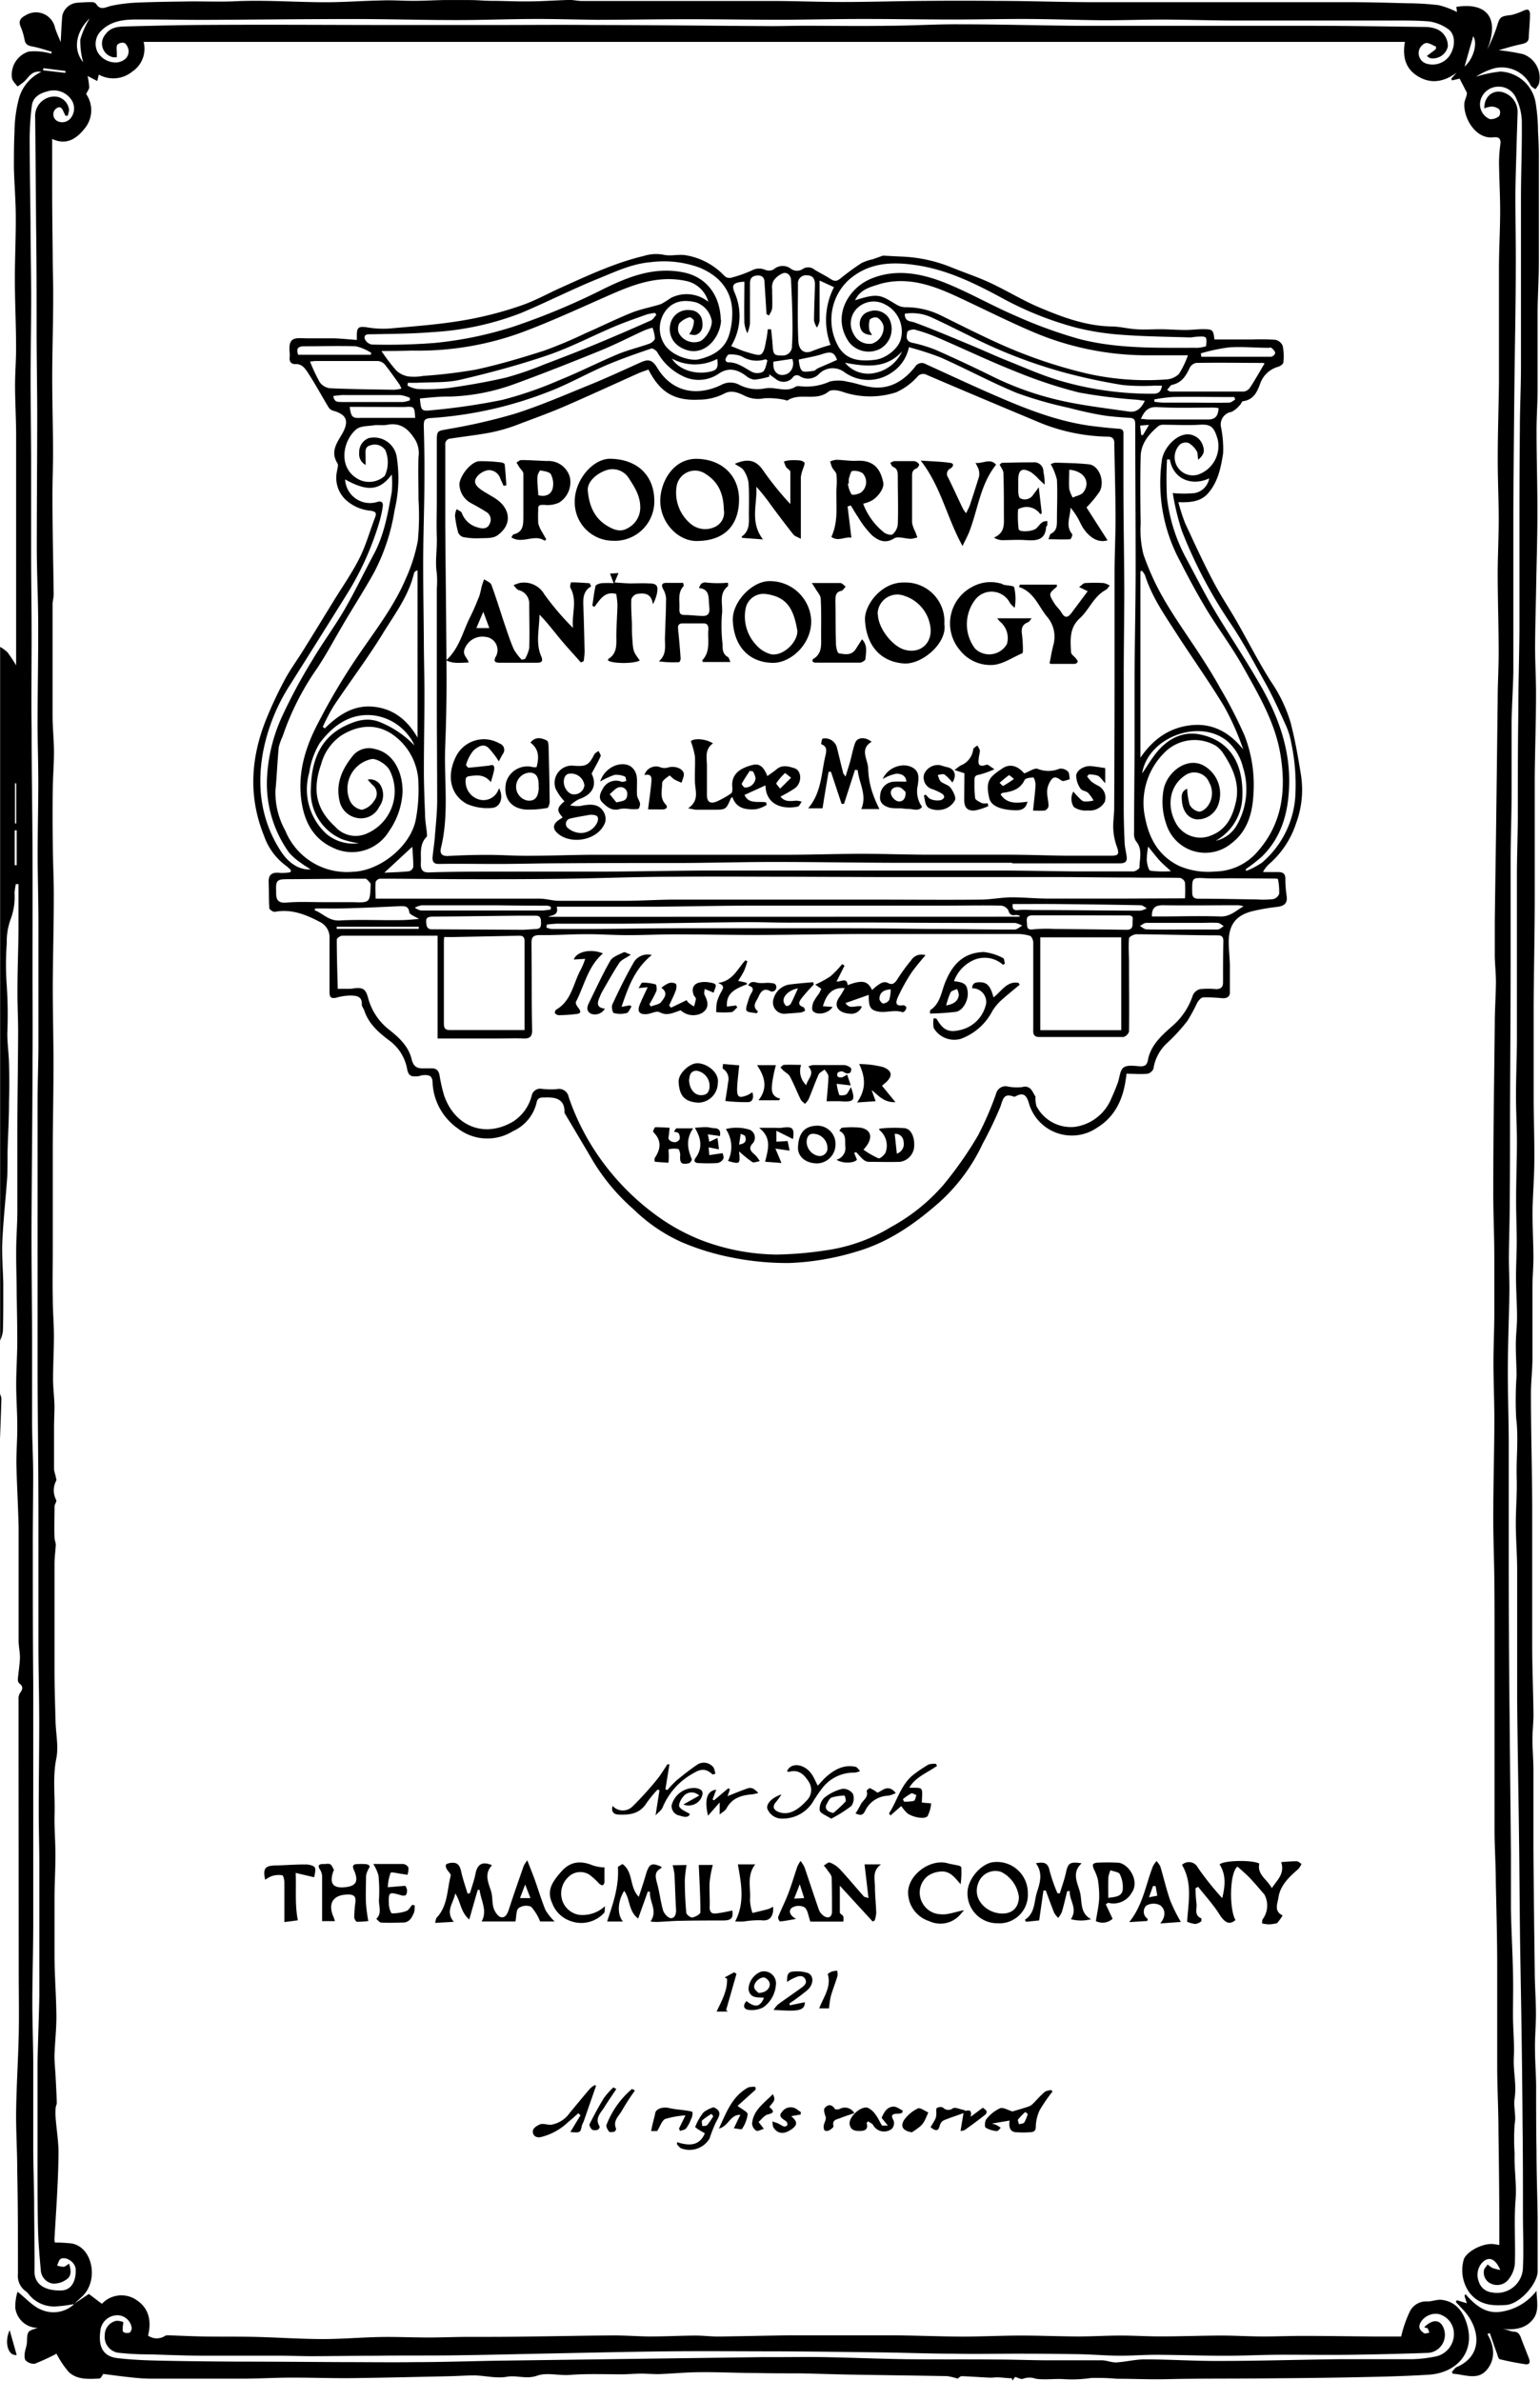 <?xml version="1.0" encoding="UTF-8"?> <svg xmlns="http://www.w3.org/2000/svg" id="Layer_1" data-name="Layer 1" viewBox="0 0 254.79 393.87"><title>Pages from Spoon_River_Anthology - COVER AI SVG</title><path d="M12.42,385.05a22.46,22.46,0,0,1-3,.38,5.34,5.34,0,0,1-4.51-2.12,2.14,2.14,0,0,0-.44-.41A3.14,3.14,0,0,1,3.21,380c0-5.71,0-11.41-.12-17.12,0-3.27-.22-6.53-.18-9.8.06-4.2.33-8.39.43-12.59.07-3.45,0-6.9,0-10.35L3.31,292c0-2.35,0-4.71,0-7.07a1.7,1.7,0,0,1,.25-1c.46-.6.56-1.08-.14-1.58a.91.91,0,0,1-.22-.72c.09-1.18.31-2.37.34-3.56,0-.9-.21-1.81-.22-2.71,0-3.3,0-6.6,0-9.9,0-3,0-6,0-9-.08-3.53-.3-7.06-.37-10.6,0-2,.16-4,.15-6,0-2.31-.18-4.63-.18-6.94s.17-4.76.18-7.15c0-2.62-.06-5.24-.1-7.86,0-2.36-.1-4.73-.08-7.09,0-2.1.17-4.21.19-6.31,0-4.32,0-8.65,0-13,0-5.64.11-11.28.13-16.93,0-2.33-.13-4.66-.11-7,0-3.17.13-6.35.17-9.52,0-2.64,0-5.28,0-7.93l-.44,0a14.09,14.09,0,0,0-.22,1.45A10.38,10.38,0,0,1,2,155.93a10.89,10.89,0,0,0-.64,4,47,47,0,0,0,0,7,74.77,74.77,0,0,1,.09,7.92c0,1.64.24,3.29.28,4.93q.09,3.22,0,6.45c0,2.74-.17,5.47-.24,8.21,0,1.36,0,2.73-.05,4.08-.25,3.58-.65,7.14-.82,10.72-.1,2.32.11,4.65.16,7,0,.74,0,1.48,0,2.22,0,1.9,0,3.8-.07,5.69a6,6,0,0,1-.45,1.49V110.88a6,6,0,0,1,1.23.91,24.17,24.17,0,0,1,1.42,2.15v-7.82q0-11.64,0-23.28c0-2.26,0-4.52,0-6.78,0-2.79-.17-5.58-.18-8.37,0-2.13.18-4.25.17-6.37,0-3.66-.19-7.31-.2-11s.17-7,.15-10.55c0-2.75-.25-5.49-.31-8.24,0-1.94,0-3.9.1-5.84a22.08,22.08,0,0,1,.68-5.34,6.89,6.89,0,0,1,3.77-4.61C5.4,15.49,5,16.71,4.19,17.4a11.45,11.45,0,0,1-1.06.77c-.31-.45-.8-.86-.9-1.35A4,4,0,0,1,5,12.39a9.79,9.79,0,0,1,2.94.16,5.41,5.41,0,0,1,.77.19l.09-.32c-1.07-.3-2.12-.67-3.2-.87-.72-.13-1.16-.33-1.3-1.12a9.6,9.6,0,0,0-.65-2.16c-.39-.95,0-1.45.81-1.86A3.22,3.22,0,0,1,9.35,8.48c.24.77.6,1.51.93,2.35.09-1.57.14-3,.27-4.39a2.76,2.76,0,0,1,2.3-2.11c.84-.07,1.67-.12,2.51-.12a1,1,0,0,1,.76.26c.73,1.22,1.6.56,2.54.35A25.67,25.67,0,0,1,23,4.29c3-.13,5.95-.15,8.92-.2,2.26,0,4.53.07,6.78,0,5.17-.28,10.32.14,15.48.14,3,0,6.06-.24,9.1-.29C65,3.86,66.81,4,68.6,4S72,3.9,73.66,3.87c1.41,0,2.82,0,4.22,0S80.37,4,81.61,4c2,0,4,.12,6,.09,2.29,0,4.58-.18,6.87-.24.67,0,1.34.17,2,.17,4.09,0,8.18,0,12.26,0l8.25,0c3.61,0,7.22,0,10.83,0,3.94,0,7.89.17,11.83.17,4.51,0,9-.15,13.53-.18q6-.06,12,0c5.13,0,10.26.19,15.39.21,9.91,0,19.82,0,29.73,0,4.35,0,8.7,0,13.05,0,3.21,0,6.43.09,9.63.18a44.66,44.66,0,0,1,5.31.32,14.12,14.12,0,0,1,3,1.13l-.1-.85c4.6-.75,7.36,1.43,5.1,7.08a31.07,31.07,0,0,0,1.51-3.52c.58-1.92.58-2,2.5-2.22a10.49,10.49,0,0,0,2.05-.74c.24-.08.58-.21.75-.11a.87.87,0,0,1,.27.7c0,1.27-.14,2.54-.2,3.82,0,.82-.54,1-1.24,1.16-1.18.24-2.34.59-3.74,1a32.1,32.1,0,0,1,4.07.66,4.13,4.13,0,0,1,2.57,4.95,3.78,3.78,0,0,1-.57.84c-.26-.21-.61-.36-.77-.63a5.34,5.34,0,0,0-5.91-2.86,10.61,10.61,0,0,0-3.14,1.43,19.7,19.7,0,0,1,4.07-.86,6.19,6.19,0,0,1,5.77,5,29.82,29.82,0,0,1,.42,4.93c.08,1.3.13,2.61.14,3.91,0,2.58,0,5.16,0,7.74,0,3.24,0,6.48,0,9.72,0,2.82-.18,5.64-.21,8.46,0,4.28,0,8.56,0,12.84,0,2.31-.18,4.63-.17,6.94,0,4.47.15,8.93.14,13.4,0,4.18-.14,8.37-.21,12.56-.06,3.26-.16,6.51-.17,9.77,0,2.59.16,5.18.15,7.77,0,4.57-.17,9.15-.21,13.72,0,4.06,0,8.12,0,12.18,0,2.43,0,4.86,0,7.29,0,6-.14,12.08-.18,18.11,0,5.08,0,10.16,0,15.23,0,3.5.14,7,.11,10.49,0,2.9-.26,5.79-.3,8.68,0,2.5.14,5,.15,7.48,0,1.58-.15,3.16-.16,4.74,0,3.95,0,7.91,0,11.86,0,2-.26,4-.25,6,0,6.11.18,12.21.21,18.31,0,7.75,0,15.49,0,23.24,0,3.82.17,7.65.21,11.47,0,1.33-.17,2.67-.17,4,0,1.66.15,3.32.16,5,0,4.36,0,8.73,0,13.09q.08,10.11.22,20.23c0,2.36.19,4.73.2,7.09,0,1.89-.17,3.78-.16,5.67,0,2.07.16,4.14.19,6.21,0,3.6,0,7.19.06,10.78,0,3.79.15,7.57.19,11.36,0,2.88,0,5.77,0,8.65,0,2-2.89,5.41-5.25,5.57s-4.39,0-6-2a6.37,6.37,0,0,1-.94-5.63c.63-1.38,3.33-2.69,5-2.43l.85.13c0-1.08,0-2.09,0-3.1,0-5.24-.07-10.48-.14-15.73,0-3.42-.19-6.85-.21-10.27,0-5.67,0-11.33,0-17,0-4.63-.13-9.26-.23-13.89,0-2.84-.2-5.67-.21-8.51,0-11.09,0-22.18,0-33.27,0-3.13,0-6.25-.05-9.38s-.17-6.2-.16-9.3c0-5.27.16-10.54.18-15.81,0-3.2-.14-6.41-.15-9.61,0-2.59.12-5.17.14-7.76q0-4.92,0-9.84c0-3.7-.19-7.41-.17-11.11,0-9.17.15-18.34.25-27.51,0-2.28.17-4.55.19-6.82,0-1.43-.16-2.86-.19-4.29,0-1.91,0-3.83,0-5.74.06-4.93.14-9.86.21-14.79q.14-11,.27-22c0-2.61.17-5.21.16-7.81,0-4.28-.15-8.56-.16-12.84,0-3,.17-6,.17-9.08,0-3.37-.17-6.73-.16-10.09,0-4.19.15-8.38.2-12.57,0-3.76,0-7.52,0-11.27,0-2.52,0-5,0-7.55,0-3.15.19-6.3.2-9.45,0-2.7-.16-5.4-.19-8.1a22.92,22.92,0,0,1,.23-3.08c.1-.92-.29-1.22-1.17-1.11-2.9.33-4.89-3.1-4.8-5.48,0-.68.47-1.33.42-1.91l-1.2-2.32-1.26.29-.12-.28.89-1c-1.93,1.41-4,1.94-6.17.74s-2.86-3.14-2.39-5.83H24a4.54,4.54,0,0,1-1.87,4.91,4.94,4.94,0,0,1-5.54.5l-.26,1.06-1.6-.83A11.39,11.39,0,0,1,15,18.31c0,.29-.26.58-.51,1.1A4.72,4.72,0,0,1,14.34,25c-1.42,1.84-3.13,2.95-5.47,1.84,0,2.83,0,5.61,0,8.39,0,3.67.06,7.34.09,11,0,2.24.1,4.47.08,6.7,0,4.42-.15,8.84-.16,13.26,0,4.09.12,8.17.14,12.25,0,2.66-.12,5.32-.1,8,0,5.25.14,10.5.2,15.75,0,.55-.18,1.1-.18,1.64,0,6.16,0,12.31,0,18.46,0,2,.23,4,.23,6s-.17,4-.2,6.07q-.06,4.31,0,8.62c0,3,.18,6.1.17,9.16,0,5-.15,10-.17,15,0,4.29.12,8.58.12,12.87,0,4.47-.1,8.94-.12,13.41,0,5.76,0,11.52,0,17.28,0,2.65-.06,5.29,0,7.93,0,2.09.19,4.18.19,6.26,0,2.37-.14,4.75-.14,7.12,0,1.45.19,2.9.23,4.35,0,1.24-.07,2.49-.07,3.73,0,2.29,0,4.57,0,6.86a6.3,6.3,0,0,0,.27,1.1c0,.26.19.58.09.77a3.39,3.39,0,0,0,0,3.2c.12.26-.27.7-.28,1.06,0,1.72-.07,3.44,0,5.16,0,.43.24.86.21,1.27-.07,1-.2,2-.21,3,0,2.86,0,5.72,0,8.58,0,3.09,0,6.19,0,9.28,0,2.76.1,5.53.17,8.28.05,2,.52,4.16.13,6.11-.62,3.06-.21,6.08-.29,9.12-.07,2.27.14,4.55.14,6.83s-.13,4.49-.15,6.74c0,3.3,0,6.61,0,9.92s.29,6.74.31,10.11c0,2.16-.25,4.32-.32,6.47,0,1.11.12,2.21.18,3.32.08,1.49.16,3,.21,4.47,0,.27-.17.54-.19.81a11.5,11.5,0,0,0,0,1.76c.14,1.79.43,3.57.47,5.36,0,2.17-.09,4.36-.2,6.54-.13,2.69-.32,5.39-.47,8.09a2.33,2.33,0,0,0,.07.56,24.07,24.07,0,0,1,2.76.15c3.47.6,4.5,6,1.89,8.64-.48.47-1,.92-1.47,1.39ZM245.82,21.8c-.07-2.09,1.64-3.31,3.39-2.56a3.38,3.38,0,0,1,2.11,3.32c-.06,2.1-.14,4.19-.19,6.29-.07,2.51-.16,5-.17,7.52,0,4,.09,7.9.06,11.85,0,6.37-.15,12.75-.22,19.12q-.11,10.39-.18,20.8c0,5.91,0,11.82,0,17.73,0,3,0,6.06,0,9.09-.05,2.81-.25,5.62-.29,8.43,0,3.86,0,7.72,0,11.58,0,3.63-.15,7.26-.16,10.9,0,5.45,0,10.89,0,16.34,0,8.62-.07,17.24-.1,25.87,0,4.93,0,9.86-.05,14.79,0,3-.12,6-.14,9.07,0,1.87.11,3.75.09,5.62-.07,4.18-.24,8.36-.26,12.54s.14,8.35.15,12.53c0,6.73,0,13.46,0,20.19q0,12.45.14,24.9c.06,7.65.16,15.31.22,23,0,3,0,6.06,0,9.08.07,3.45.26,6.9.34,10.35.06,2.36,0,4.71,0,7.07s.26,4.7.14,7,.48,4.51.13,6.79c-.22,1.4.29,2.81,0,4.28a37.93,37.93,0,0,0,0,4.89c-.09,2.52.36,5,.16,7.56-.28,3.53,0,7.1-.12,10.65a4.89,4.89,0,0,1-1,2.51,2.39,2.39,0,0,1-2.8.82,2,2,0,0,1-1.32-2.18c0-.36.4-.71.61-1.06a5.1,5.1,0,0,0,.77.57,9.36,9.36,0,0,0,1.33.35c-.86-2-2-2.31-3.06-1.14a3,3,0,0,0-.5,3.05,2.53,2.53,0,0,0,2.18,1.8,4.29,4.29,0,0,0,5.13-4.18c.13-2.9,0-5.81,0-8.71,0-4.82,0-9.64-.06-14.45q-.06-8.55-.19-17.08c-.07-4.89-.17-9.78-.24-14.67-.06-5.46-.09-10.93-.16-16.39-.09-7.54-.25-15.07-.31-22.6,0-7.13,0-14.26,0-21.39,0-2.53-.21-5.06-.22-7.6s.22-5,.15-7.55c-.11-3.32.33-6.64-.09-10a58.46,58.46,0,0,1,.06-7c0-1.74-.13-3.48-.12-5.22,0-1.49.2-3,.2-4.47,0-2.2-.16-4.39-.17-6.59,0-2,.12-4,.12-6,0-2.29-.11-4.59-.1-6.88,0-3.2.13-6.4.13-9.59,0-2.57-.16-5.14-.15-7.71,0-2.91.13-5.83.15-8.75,0-5.23,0-10.46,0-15.69,0-3.9,0-7.81,0-11.72,0-3.22.13-6.44.15-9.65,0-5.7,0-11.4.08-17.1,0-4.67.15-9.34.19-14,0-4.86,0-9.73,0-14.59,0-6.23,0-12.46.07-18.69,0-3.31.17-6.61.18-9.92,0-9.36,0-18.71,0-28.07,0-4.34.19-8.69.14-13a9.17,9.17,0,0,0-.9-3.65,3.11,3.11,0,0,0-3-2A3.06,3.06,0,0,0,245.35,20a2.66,2.66,0,0,0,1.38,3.57,2.18,2.18,0,0,0,1.53-.49,1.12,1.12,0,0,0,.05-1.11,2.07,2.07,0,0,0-1.28-.48A3.87,3.87,0,0,0,245.82,21.8ZM11.47,23l-.41,0c-.14-.31-.28-.61-.43-.91-.34-.71-.84-.52-1.25-.14A1.26,1.26,0,0,0,10,24a1.8,1.8,0,0,0,2.08-.8,2.55,2.55,0,0,0-.15-3A3.51,3.51,0,0,0,8,19c-1.29.34-2.34,1-2.5,2.39a45.58,45.58,0,0,0-.35,5.21c0,4.71.09,9.41.14,14.11,0,4.18.11,8.37.11,12.55,0,4.45-.1,8.9-.1,13.35,0,4.24.07,8.47.09,12.7,0,5.42,0,10.83,0,16.25,0,4.53.08,9.06.08,13.6,0,5.19-.07,10.37,0,15.56,0,6.67.13,13.34.15,20s0,13.34,0,20c0,4.68.05,9.35,0,14,0,9.66-.14,19.33-.17,29,0,5.82.08,11.64.1,17.47,0,4.66,0,9.32,0,14,0,2.82.17,5.64.18,8.45,0,4.08-.07,8.15-.06,12.22,0,7.47,0,14.94.07,22.41q0,11.67,0,23.34c0,5.48,0,11,0,16.45,0,4.3-.14,8.6-.15,12.9,0,3.35.13,6.7.15,10.05,0,4.61,0,9.22,0,13.83,0,3.15.12,6.3.15,9.44,0,3.81.1,7.62.06,11.43,0,2.17,1.93,3.2,4.53,3.07,1.48-.07,2.37-1.44,2.28-3.47,0-1.11-1.52-2.21-2.47-1.75-.31.16-.41.73-.61,1.1a3.76,3.76,0,0,0,1.07.21c.27,0,.53-.28.92-.51.32,1,.43,2-.33,2.53a3.58,3.58,0,0,1-2.35.76,2.37,2.37,0,0,1-2-2.22c-.22-2.41-.43-4.84-.47-7.27-.09-4.65-.07-9.3-.07-14,0-4.27,0-8.54,0-12.81.06-3.81.24-7.62.3-11.44,0-2.5,0-5,0-7.51,0-4.62,0-9.24,0-13.86,0-3.05-.1-6.1-.1-9.15,0-4.81.08-9.62.08-14.43,0-4.25-.12-8.51-.13-12.76,0-7.15,0-14.29,0-21.44,0-7.65-.11-15.3-.14-23q0-9.6,0-19.2,0-13.17,0-26.35c0-3,.11-6,.14-8.93,0-3.3,0-6.59,0-9.89,0-3.61,0-7.22,0-10.83s-.12-7.4-.13-11.1c0-4,.1-8.07.11-12.1,0-3.35-.13-6.69-.12-10,0-5.34.12-10.68.1-16,0-4.26-.22-8.53-.23-12.79,0-7.15.06-14.31.07-21.46,0-4.49-.08-9-.1-13.49,0-6.21,0-12.43-.09-18.65q-.06-8.84-.15-17.68a3.21,3.21,0,0,1,3.43-3.45,2.45,2.45,0,0,1,2.11,1.86C11.77,22.07,11.53,22.57,11.47,23ZM237.79,12l.05-.42c-.58-.23-1.21-.69-1.74-.59A1.79,1.79,0,0,0,235,12.24a1.82,1.82,0,0,0,1.16,2.12A3.44,3.44,0,0,0,240,13.17c1.1-1.54,1.1-3.73-.28-4.58a7.22,7.22,0,0,0-3-1.18c-2.32-.2-4.67-.14-7-.15-4.12,0-8.24,0-12.37,0s-8.37,0-12.56,0c-4,0-8.07-.15-12.1-.16-3.46,0-6.92.13-10.38.11C178,7.16,173.69,7,169.41,7c-4,0-8,.1-12,.09C152.59,7.08,147.8,7,143,7c-4.54,0-9.08.12-13.62.13-5.08,0-10.16-.09-15.25-.09s-9.94.09-14.92.1C95.86,7.11,92.48,7,89.1,7c-4.49,0-9,.19-13.49.18-5.78,0-11.55-.18-17.33-.17-8.14,0-16.28.11-24.42.14-3.71,0-7.42-.08-11.13-.06-2.13,0-4.23.27-5.82,1.93a3,3,0,0,0-.47,3.55,3.47,3.47,0,0,0,3.26,1.61c1-.19,1.82-.75,1.82-1.88A2,2,0,0,0,20.9,11a1.22,1.22,0,0,0-1.23.24c-.24.35-.09,1-.1,1.44,0,.22,0,.43,0,.64a2.35,2.35,0,0,1-.65,0,2.31,2.31,0,0,1-1.22-3.79c.87-1.21,2.17-1.27,3.44-1.3,4.73-.12,9.46-.24,14.19-.25C45.63,7.92,55.9,8,66.17,8c5.1,0,10.2,0,15.3,0,5.7,0,11.39-.06,17.08,0,9.81,0,19.62.13,29.42.18,1.79,0,3.58-.06,5.37-.06,4.58,0,9.17.08,13.75,0,3.89,0,7.78-.26,11.67-.24,6.62,0,13.23.19,19.84.25,4.83,0,9.66,0,14.48,0,8,0,15.91,0,23.86,0,6.37,0,12.74.11,19.11.19a5.61,5.61,0,0,1,1.86.34,3,3,0,0,1,1.87,2.92,2.54,2.54,0,0,1-2.8,1.92c-.22,0-.42-.22-.68-.37ZM14,14.16a13.06,13.06,0,0,1-.47-3.76,13.72,13.72,0,0,1,1.56-3.5C13.21,8.61,12,11.68,14,14.16ZM3,141.23l-.33,0V147H3Zm241-131.45c-.49,1.71-1,3.52-1.45,5.09C244,13.65,244.81,10.89,243.92,9.78ZM2.93,133.45H2.72v6.64h.21ZM7.43,15.14l-.08.35,3.72.43,0-.32Z" transform="translate(-0.24 -3.86)"></path><path d="M.24,234.48a2.4,2.4,0,0,1,.23.75c-.06,2.23-.15,4.46-.23,6.69Z" transform="translate(-0.24 -3.86)"></path><path d="M59.28,60.1c0-.28,0-.55,0-.82,0-1.28.35-1.45,1.6-1.28a16.09,16.09,0,0,0,3.79.21c4.15-.37,8.32-.67,12.41-1.38a59.45,59.45,0,0,0,9.37-2.42c2.35-.8,4.44-2,6.68-3,4.45-2,8.85-4.07,13.61-5.2A6.73,6.73,0,0,1,110,46c1.19.29,2.54-.13,3.77.1a11.33,11.33,0,0,1,6.35,3.43,1.25,1.25,0,0,0,1,.3,21,21,0,0,0,3.47-1.21,2.53,2.53,0,0,1,2.27-.11,1.61,1.61,0,0,0,1.38-.08,2.23,2.23,0,0,1,2.86-.1,1.72,1.72,0,0,0,2,0,1.63,1.63,0,0,1,1.87.12c.87.55,1.83,1,2.68,1.56s1.2.26,1.78-.19a39.16,39.16,0,0,1,3.35-2.44,8.15,8.15,0,0,1,1.86-.63l1.69-.6c1,.05,2,.12,3.11.16a24.36,24.36,0,0,1,8.21,1.78c2.12.87,4.3,1.58,6.37,2.54,2.75,1.28,5.36,2.9,8.15,4.08,3.8,1.61,7.67,3.06,11.9,3.16,1.38,0,2.75.37,4.13.46s2.65,0,4,0,2.77.12,4.16.12c.91,0,1.82-.11,2.73-.13,1.8,0,1.89.05,2.07,1.7h6.36a36.39,36.39,0,0,1,3.77.06,1.72,1.72,0,0,1,1.17,1,8.84,8.84,0,0,1,.11,2.72c0,.27-.49.62-.83.73a4.39,4.39,0,0,0-3,2.78c-.49,1.37-1.1,2.7-2.84,2.92-.19,0-.3.44-.5.61A4.33,4.33,0,0,1,204,72a2.1,2.1,0,0,0-1.74,2.55,17.9,17.9,0,0,1,.34,4.34c-.37,2.36-.87,4.78-2.54,6.64-1.19,1.32-2.9,1.48-4.86,1.41a30,30,0,0,0,1.11,3.46c1.51,3.26,3,6.51,4.68,9.69,1.18,2.26,2.61,4.39,3.88,6.6,1.89,3.31,3.61,6.72,5.65,9.93a24.11,24.11,0,0,1,3.25,6.79c.76,2.93,1.28,5.92,1.75,8.91a16,16,0,0,1-.84,7.73,15.17,15.17,0,0,1-4.3,6.61,4.62,4.62,0,0,0-1.18,1.47h2.44c.78,0,1.28.19,1.26,1.14a18,18,0,0,0,.22,2.84c.16,1.28-.5,1.66-1.63,1.79a33.46,33.46,0,0,0-3.86.66c-2.82.65-4.07,2.19-4.1,5.05,0,1.31.16,2.61.19,3.92,0,1.51,0,3,0,4.54,0,.81-.7,1-1.4.92a23.69,23.69,0,0,0-3-.12c-.36,0-.77.5-1,.87a28.31,28.31,0,0,1-1.62,3,29.74,29.74,0,0,1-3.53,3.83,7.28,7.28,0,0,0-2.1,4.11,1.4,1.4,0,0,1-1,.82c-1.09.11-2.21,0-3.47,0,0,.15,0,.48-.09.82-.45,3.36-1.77,6.26-4.74,8.09a7.39,7.39,0,0,1-11.33-4.14c-.39-1.24-.91-1.72-2.12-1.06-.11.05-.25.12-.34.08-1.73-.67-1.8.49-2.25,1.72a65.14,65.14,0,0,1-2.92,6.08,30.14,30.14,0,0,1-7.14,9.66c-4,3.52-8.32,6.58-13.62,8.14a43.64,43.64,0,0,1-11.26,1.92,46.66,46.66,0,0,1-9.91-1,40.87,40.87,0,0,1-7.9-2.47,27.53,27.53,0,0,1-7.9-5.4A33.86,33.86,0,0,1,98.39,196c-1.54-2.62-3.09-5.22-4.64-7.83,0-.06-.11-.14-.11-.2.07-2.26-1.4-2.61-3.18-2.55-.62,0-1.27-.06-1.44.84A6.89,6.89,0,0,1,85.1,191a8,8,0,0,1-9.15-.48A9.78,9.78,0,0,1,71.81,183c0-1.18-.6-1.33-1.49-1.27-.35,0-.7.17-1,.2-.85,0-1.45.12-1.71-1.16a7.5,7.5,0,0,0-2.84-4.68c-1.77-1.32-3.49-2.77-4.24-5-.12-.38-.45-.74-.43-1.09.06-1.39-1-1.41-1.84-1.44a8.93,8.93,0,0,0-2.33.34c-.84.21-1.18,0-1.17-.92,0-2.94,0-5.88,0-8.82a2.85,2.85,0,0,0-1.64-2.8c-2.31-1.21-4.69-2.16-7.4-1.65-.28.05-.9-.37-.92-.6-.11-1.42-.05-2.85-.11-4.27s.69-1.71,1.91-1.57a8,8,0,0,0,1.69-.11l.09-.34a8.07,8.07,0,0,0-.82-.73,10.31,10.31,0,0,1-3.62-4.91c-2.62-6.45-2.23-12.85.29-19.19a66.78,66.78,0,0,1,3.1-6.64c.91-1.71,2.07-3.27,3.09-4.92,1.7-2.72,3.37-5.46,5.05-8.2,1.43-2.32,3-4.56,4.23-7,1.08-2.14,1.72-4.5,2.59-6.75.31-.81.07-1-.76-1.13a7,7,0,0,1-4.14-1.85A5,5,0,0,1,56,81.79c.06-.42.26-1,.07-1.28-1.25-2,0-3.49.85-5,1.08-2,.68-3.08-1.58-3.71a1.32,1.32,0,0,1-.73-.54c-1.15-1.9-2.2-3.86-3.41-5.71-.46-.7-1-1.53-2.11-1.45-.69,0-1-.42-.93-1.09a4.71,4.71,0,0,0,0-.84c-.26-2.62.95-2.39,2.73-2.34,1.51,0,3,0,4.54,0C56.69,59.87,57.9,60,59.28,60.1ZM171.51,185.26l.06-.26a5.75,5.75,0,0,0,.14,1.83,6.4,6.4,0,0,0,6.4,3.45,7.68,7.68,0,0,0,5.78-4.21c.46-1,.89-2,1.28-3.06.33-.88.34-2.13,1-2.57s1.84-.22,2.78-.17c.78,0,1.07-.31,1.2-1,.46-2.47,2.24-4.08,4-5.62a11.5,11.5,0,0,0,3.45-5.15,1.76,1.76,0,0,1,1.2-1,12.82,12.82,0,0,1,2.63,0c.82,0,1.16-.34,1.16-1.14,0-2.27,0-4.55.05-6.82,0-.65-.23-.93-.91-.94-4.49,0-9-.15-13.46-.18-.43,0-1.22.41-1.24.68-.11,1.36,0,2.73,0,4.09,0,3.78.05,7.55,0,11.33a1.34,1.34,0,0,1-.93.9c-4.64,0-9.27,0-13.91,0-.77,0-1.05-.37-1-1.12,0-.92,0-1.84,0-2.76,0-3.91,0-7.83,0-11.74,0-.39-.25-1-.53-1.11a7,7,0,0,0-2.23-.31q-12.6,0-25.21,0c-5.86,0-11.72.14-17.59.16-4.52,0-9-.09-13.57-.1-2.67,0-5.33.13-8,.13-2.28,0-4.56-.17-6.83-.16-2.57,0-5.13.19-7.69.15-1.18,0-1.38.4-1.37,1.46.07,4.77,0,9.56.11,14.33,0,1-.4,1.34-1.35,1.31-1.46-.05-2.92,0-4.38,0H72.64v-17H65.42c-2.85,0-5.71,0-8.56,0-.32,0-.9.42-.9.64,0,2.69.09,5.38.16,8.15.7,0,1.18,0,1.65,0,.32,0,.64,0,.95-.07,1.53-.21,2,.08,2.4,1.49a9.86,9.86,0,0,0,3.41,5.27c1.66,1.3,3.3,2.79,3.8,4.92.3,1.22.86,1.57,1.94,1.55.48,0,1,0,1.44,0,.81,0,1.11.44,1.25,1.14a26.68,26.68,0,0,0,.76,3.35c1.72,5,6.59,7.14,11.39,4.32a7.22,7.22,0,0,0,3.11-4.34,1.42,1.42,0,0,1,1.62-1.09,13,13,0,0,0,2.49.06,1.63,1.63,0,0,1,2,1.31,39.46,39.46,0,0,0,5.37,10.39,41,41,0,0,0,8.89,9A33.18,33.18,0,0,0,116.2,209a35.9,35.9,0,0,0,12.49,2.41,58.94,58.94,0,0,0,8.05-.68,28.21,28.21,0,0,0,10.89-3.86,31.25,31.25,0,0,0,8.71-7,62.88,62.88,0,0,0,5.7-8.14,52.27,52.27,0,0,0,3-6.93,1.61,1.61,0,0,1,1.79-1.22,7.79,7.79,0,0,0,2.58.12,1.32,1.32,0,0,1,1.53.54A7.4,7.4,0,0,1,171.51,185.26Zm-44-119.48,0,.39a12.64,12.64,0,0,1-2.46.5,2.71,2.71,0,0,1-1.47-.7c-1.41-1-2.79-1.37-4.38-.32a5.87,5.87,0,0,1-5.9.48,9.59,9.59,0,0,1-4.31-4c-.2-.31-.79-.7-1-.61-2.56.88-5.12,1.76-7.6,2.83-3.27,1.41-6.39,3.22-9.73,4.45A64.71,64.71,0,0,1,71.83,73c-1.44.08-1.51.29-1.47,1.68.08,2.74.12,5.48.1,8.22,0,4.39-.18,8.78-.2,13.17s.06,8.76.1,13.14c0,3.3.11,6.59.1,9.89,0,4-.09,8.09-.09,12.13,0,2.48.1,5,.2,7.43,0,1,.2,2,.29,2.93,0,.23.07.56,0,.68-1.34,1.3-.89,3-1,4.52,0,1,.32,1.43,1.39,1.4,2.83-.1,5.66-.12,8.49-.13,6.33,0,12.67,0,19,0,6,0,12-.15,18.08-.18,5.33,0,10.66,0,16,0l20.34,0c4.23,0,8.45,0,12.67,0,4,0,8,.11,11.94.14,3.35,0,6.7,0,10,0,.34,0,1-.44,1-.67,0-1.46.56-3-.6-4.35a2.24,2.24,0,0,1-.3-1.36c0-4.57.06-9.14.08-13.71,0-3.54,0-7.09,0-10.64,0-6.32.17-12.64.18-19,0-8.1-.06-16.2-.07-24.3,0-.73-.26-1-1-1-1.55-.11-3.11-.21-4.64-.47-1.83-.32-3.65-.74-5.44-1.21a65.09,65.09,0,0,1-8.46-2.42c-4.3-1.77-8.4-4-12.65-5.89a51.05,51.05,0,0,0-5.25-1.7,6.55,6.55,0,0,1-2.85,4.2,6.76,6.76,0,0,1-7.84-.08,3.19,3.19,0,0,0-4.23.35,2.52,2.52,0,0,1-3.08.36.84.84,0,0,0-1.28.26,2,2,0,0,1-2.71.2Zm-66.77,15a2,2,0,0,1-1.07-2,2.47,2.47,0,0,1,1.57-2.44,3.82,3.82,0,0,1,4.6,2.89,22.49,22.49,0,0,1-.31,9,33.27,33.27,0,0,1-3.45,10.43c-1.53,2.74-3.22,5.38-4.82,8.08s-2.9,5.18-4.53,7.65A44.51,44.51,0,0,0,47,125.68a9.77,9.77,0,0,0-.64,1.78c-.23,2.35-.31,4.72-.54,7.08a12.83,12.83,0,0,0,1.62,6.73,11,11,0,0,0,11.14,6.82c4.52-.14,9.63-4.23,10.46-8.69a26.24,26.24,0,0,0,.43-5.8,10,10,0,0,0-4.18-8.16c-3-2.12-6.12-1.45-8.59.1a8.4,8.4,0,0,0-3.33,4.75c-1.46,4.22-.89,7.39,2.31,10.32a4.53,4.53,0,0,0,5,1.25,7.62,7.62,0,0,0,4-10.62c-.57-1-2.25-2-3.05-1.78a5,5,0,0,0-3.46,6.95,2.67,2.67,0,0,0,1.94,1.42,3.36,3.36,0,0,0,2.05-1.52,1.83,1.83,0,0,0-.28-2.59c-.22-.19-.4-.43-.81-.88a2,2,0,0,1,2.17,1A3.26,3.26,0,0,1,63,137.3a3.34,3.34,0,0,1-3.5,1.91,3.62,3.62,0,0,1-3-2.51c-.85-3.11.34-5.69,2.28-8a3.48,3.48,0,0,1,3.54-.91c3.33.73,4.61,4.32,4.52,7.22a12.48,12.48,0,0,1-2.26,6.4,7.16,7.16,0,0,1-9.29,2.68c-3.67-1.69-5-5.06-5.3-8.85-.33-4.28,1-8.26,3-12a103.47,103.47,0,0,1,6.38-10.73c2.84-4.2,6-8.19,8-12.9a27.48,27.48,0,0,0,2-6.29,43.07,43.07,0,0,0,.11-6.82c0-2.34-.07-4.68,0-7a4.5,4.5,0,0,0-.44-2.71c-1.11-1.84-2.41-3.11-4.77-2.65-.68.13-1.42,0-2.11.07-1,.16-2.34.1-3,.7-2.27,1.93-3.05,6.48.46,8.28a3.83,3.83,0,0,0,4.28-.61A5.22,5.22,0,0,0,64,78.35a2.09,2.09,0,0,0-2.52-.8c-.9.23-.76,1-.76,1.66Zm137.74-.85c-.11-.67-.05-1.15-.26-1.46a3.79,3.79,0,0,0-1.34-1.33,1.58,1.58,0,0,0-1.4.23,3,3,0,0,0,3,5,5,5,0,0,0,3.24-5.75c-.62-2.21-1.16-2.61-3.1-2.49s-3.84,0-5.75,0a1.64,1.64,0,0,0-.91.17c-1.6,1.32-2.94,2.88-3,5.06-.09,3.71-.06,7.43,0,11.15a16.69,16.69,0,0,0,.46,5.07,42.58,42.58,0,0,0,3.45,7.52c1.89,3.25,4.11,6.31,6.15,9.48,1.07,1.66,2.12,3.34,3.07,5.07a75.35,75.35,0,0,1,4.06,7.89,22.6,22.6,0,0,1,1.46,9.84c-.17,3.06-1,6-3.63,8a6.76,6.76,0,0,1-10.77-3.15,11.27,11.27,0,0,1-.48-5.61c.51-3,3.86-5.61,6.63-4.12a5.36,5.36,0,0,1,2.5,6.3,3.64,3.64,0,0,1-3.57,2.62c-1.36-.12-2.33-1.21-2.5-3-.06-.71-.2-1.64.87-2.07a10.53,10.53,0,0,0,.42,2.68,2.25,2.25,0,0,0,1.49,1.1c.41.07,1.06-.39,1.39-.79a3.59,3.59,0,0,0,.35-4,2.65,2.65,0,0,0-4.06-1.16c-2.57,1.76-3.08,5.21-1.28,8.17A4.63,4.63,0,0,0,200.8,142c2.42-1,3.38-3.13,3.91-5.44.67-2.94-.42-5.52-2-7.92a4.65,4.65,0,0,0-1.29-1.39,7,7,0,0,0-8.63,1.23,11.68,11.68,0,0,0-3.1,10.63c.7,3.6,2.31,6.38,5.62,8a12.22,12.22,0,0,0,6,.93,9.43,9.43,0,0,0,7.06-3.38c4.09-4.68,4.68-10.21,3.7-16.06-.88-5.27-3.6-9.82-6.14-14.38-1.81-3.24-4.05-6.23-6-9.41-1.59-2.64-3.05-5.35-4.45-8.1a27.16,27.16,0,0,1-3-16.79c.3-2,2.59-4.58,4.74-4.16a2.69,2.69,0,0,1,2.09,2C199.58,78.65,199.32,79.17,198.47,79.93Zm-2.19,72.55a20.39,20.39,0,0,0,0-2.64,1.16,1.16,0,0,0-.81-.74c-2.62-.07-5.25,0-7.88-.06-4.17,0-8.35-.07-12.52-.08-3.83,0-7.65,0-11.47,0l-18.32,0-13.75-.05c-6.66,0-13.32-.06-20,0-5.93,0-11.85.25-17.77.33-5.3.07-10.59.08-15.88.07-4.94,0-9.88-.08-14.81-.08a.93.93,0,0,0-.7.56c-.07.93,0,1.88,0,2.74h3l12.9,0c3.73,0,7.46,0,11.19,0,1.09,0,2.18.35,3.28.36,3.54,0,7.07,0,10.61,0,2.66,0,5.32-.17,8-.2,3.78,0,7.57,0,11.36,0,7.23,0,14.46,0,21.7,0,6,0,12,.06,18,0,1.72,0,3.44-.36,5.16-.38,2,0,4,.2,5.95.21,4.26,0,8.52,0,12.78,0Zm-7.37-23.27c2.06-3,4.68-4.93,8.27-5.36s6.46,1.14,8.74,4a43.48,43.48,0,0,0-3.19-7.18c-2.37-3.9-5-7.62-7.51-11.47-2.08-3.27-4.37-6.42-5.55-10.18a3.11,3.11,0,0,0-.53-.75l-.23.12Zm-47.2-75.67c3.92-1.3,4.32-.78,6.75.66a3.1,3.1,0,0,0,1.5.49A13,13,0,0,1,155.82,56c3.41,1.68,6.8,3.41,10.27,4.95A79.82,79.82,0,0,0,180,65.64a44.74,44.74,0,0,0,13.09,1,3.29,3.29,0,0,0,2.2-.91,15.16,15.16,0,0,0,1.49-3.09c-2.4,0-4.72,0-7,0a48.22,48.22,0,0,1-18.37-3.75c-4.43-1.87-8.72-4.07-13.09-6.08-3.95-1.82-8-3.19-12.4-2C144.32,51.34,142.6,51.65,141.71,53.54ZM63.35,61.93a31.27,31.27,0,0,0,2.44,3.21,3.86,3.86,0,0,0,2,1,8.65,8.65,0,0,0,2.48-.09A83.63,83.63,0,0,0,79,65c3.79-.82,7.52-1.93,11.21-3.11A74.12,74.12,0,0,0,97.09,59c2.57-1.12,5.09-2.38,7.69-3.42,1.56-.62,3.24-.9,4.84-1.42a16.63,16.63,0,0,0,1.6-1,5.74,5.74,0,0,1,6.21.63,4.86,4.86,0,0,0-3.78-3.47c-4.41-.91-8.37.51-12.3,2.24-5,2.19-9.92,4.49-15,6.37a49.79,49.79,0,0,1-17.92,2.93C66.72,61.91,65,61.93,63.35,61.93Zm10.4,96.94a3.93,3.93,0,0,0-.07.57q0,5.43,0,10.86c0,1,0,1.94,0,2.91,0,.75.22,1.06,1,1.06,3.41,0,6.83,0,10.24,0h2.11c0-5,0-9.86,0-14.69,0-1-.61-.93-1.27-.91l-11,.22Zm112,15.42V158.93h-13.4v15.36Zm-41.24-115c-1.28-.06-1.85-.53-2-1.55A2.06,2.06,0,0,1,144,55.41a2.77,2.77,0,0,1,3.34,1.14,3.77,3.77,0,0,1-1.46,5,4.12,4.12,0,0,1-5.15-1.06c-3-4.28-.1-9,3.63-10.52,4.18-1.74,8.54-.85,12.59.82,3.85,1.58,7.48,3.67,11.3,5.31a77.13,77.13,0,0,0,10.4,3.8c6.48,1.72,13.17,1.48,19.8,1.5a6.39,6.39,0,0,0,1.33-.26c.16-1.59.13-1.65-1.28-1.59-.52,0-1,.15-1.55.13-3.69-.12-7.39-.15-11.07-.43a43.49,43.49,0,0,1-7.54-1.17,54.87,54.87,0,0,1-12.18-4.84c-4.55-2.46-9.16-4.76-14.38-5.52-4.15-.61-8-.41-11.3,2.62a9,9,0,0,0-1.57,10.77c1.34,2.38,3.63,2.56,6.07,2.28,1.89-.22,4-1.93,4.34-3.58a5,5,0,0,0-2.68-5.6,3.9,3.9,0,0,0-4.45.52,3.52,3.52,0,0,0-.67,4.48,2.88,2.88,0,0,0,3,1.5,2.82,2.82,0,0,0,1.91-2.86,2.36,2.36,0,0,0-1-1.43,1.37,1.37,0,0,0-1.29.31,4,4,0,0,0-.07,1.73C144.08,58.64,144.26,58.83,144.49,59.25Zm-25-2.53a1.15,1.15,0,0,1,0,.43c-.35,3.07-3.33,6.19-6.78,4.06a3.44,3.44,0,0,1-1.54-3.93,2.94,2.94,0,0,1,3.2-2.15,2.05,2.05,0,0,1,2,1.57c.17.94.18,2-.92,2.48-.33.14-.8,0-1.21-.06a4.73,4.73,0,0,0,.47-.81,3.79,3.79,0,0,0,.32-1.41c0-.23-.59-.66-.75-.59a3.64,3.64,0,0,0-1.67,1,1.93,1.93,0,0,0-.06,1.63,2.86,2.86,0,0,0,3.48,1.34c1.06-.45,2.26-2.66,1.88-3.67a3.91,3.91,0,0,0-2.58-2.78c-1.77-.42-3.51-.32-4.82,1.2a4.88,4.88,0,0,0-.46,5.59c1.1,2,4.36,3,5.8,2.64,2.42-.57,4.42-1.75,5.08-4.32a12.32,12.32,0,0,0,.42-4c-.25-3.43-2.41-5.6-5.38-6.84a17.14,17.14,0,0,0-8.06-.91c-3.22.26-6,1.64-8.94,2.82-4.22,1.73-8.3,3.8-12.51,5.58a48.06,48.06,0,0,1-14.74,3.18c-3.33.28-6.69.28-10,.35-.61,0-1.29-.06-1.17.7a1.58,1.58,0,0,0,1.18,1,102.36,102.36,0,0,0,10.37-.26,62.39,62.39,0,0,0,13.06-2.7,114,114,0,0,0,15-6.28c4.09-2,8.28-3.65,13.07-2.71C117,49.63,119.35,52.56,119.49,56.72ZM69.32,125.88V98.21c-.39.14-.54.29-.58.47-.9,3.84-3.3,6.92-5.28,10.18-2.47,4-5.36,7.83-8,11.78a32.79,32.79,0,0,0-1.82,3.48l.34.24c2.25-2.22,4.78-3.92,8.08-3.58S67.65,123,69.32,125.88Zm99.62,29.64,0-.16a1.71,1.71,0,0,0-.69-.12c-.69.13-1-.13-1.19-.8a1.58,1.58,0,0,0-1.21-.76c-3-.06-6,0-9.05,0-10.45,0-20.91,0-31.37,0-5.53,0-11.06.14-16.6.18-4.54,0-9.09,0-13.64,0H92.34c.41,1.47-.83,1.38-1.41,1.68ZM127.45,56.05l-.39-.22-.33-5.22c0-.83-.41-1.25-1.29-1.16s-1.13.57-1.12,1.38c0,2.19,0,4.39,0,6.59a6,6,0,0,1-.44,1.57,6.23,6.23,0,0,1-.48-1.62c-.06-2.3,0-4.6,0-6.91-1.88.12-2.19.52-1.57,1.93a9.61,9.61,0,0,1,.09,7.28,10.92,10.92,0,0,1-.71,1.45c1,.39,1.8.77,2.62,1s2,.67,2.38.32c.58-.51.63-1.64.84-2.52a14.25,14.25,0,0,0,.21-1.58h.56c.09.93.21,1.87.26,2.81.09,1.38.29,1.54,1.63,1.53a1.52,1.52,0,0,0,1.56-1.62c.12-1.74.09-3.49.06-5.23s-.13-3.69-.21-5.53c0-.8-.53-1.42-1.26-1.26a3.39,3.39,0,0,0-1.64,1.27,2.35,2.35,0,0,0-.23,1.38c0,1.08.06,2.16,0,3.23A3.64,3.64,0,0,1,127.45,56.05ZM57.34,83.17a4.11,4.11,0,0,0,5.22,3.76c.75-.26,1.12,0,1,.76A18.32,18.32,0,0,1,63,90.24a48.63,48.63,0,0,1-5.5,12.13q-4.62,7.42-9.3,14.83a31.49,31.49,0,0,0-4.4,10.87c-1.1,5.8-.43,11.49,2.91,16.62,1.29,2,3.08,3.13,4.93,3-.61-.4-1.13-.69-1.58-1.05a9.88,9.88,0,0,1-2-1.73A19.58,19.58,0,0,1,44.4,133,27.5,27.5,0,0,1,47,122.19a90.26,90.26,0,0,1,4.92-9.13c1.7-2.87,3.71-5.57,5.38-8.46s3.15-6,4.76-9c1.75-3.24,2.35-6.81,3-10.35a17.12,17.12,0,0,0,0-2.89C63.06,85.06,61,85.23,57.34,83.17Zm132.33-13L188.43,70a86.53,86.53,0,0,1-9.7-1.21,78.09,78.09,0,0,1-10.61-3.53c-4.29-1.7-8.46-3.71-12.7-5.53a29,29,0,0,0-3.83-1.34c-.37-.1-1.19.16-1.23.37-.14.68-.34,1.52.77,1.8A23.47,23.47,0,0,1,155,61.72q4.8,2.12,9.49,4.44a50.78,50.78,0,0,0,12.28,4.19c3.39.7,6.83,1.1,10.25,1.6C188.33,72.13,189.08,71.36,189.67,70.13Zm4.11,9.7-.46,0a58.83,58.83,0,0,0,0,6.37,27.73,27.73,0,0,0,3.26,10.15c1.49,2.77,2.9,5.58,4.5,8.28,2.51,4.23,5.27,8.32,7.71,12.59,2.87,5,4.87,10.35,4.74,16.31-.1,4.57-1.18,8.73-4.51,12a28,28,0,0,1-2.71,2.11l.15.26A14.75,14.75,0,0,0,209,146.6a15.77,15.77,0,0,0,5.53-10.77,33.3,33.3,0,0,0-.67-9.13,12.24,12.24,0,0,0-.92-2.94c-1-2.21-2-4.42-3.14-6.53-2-3.58-3.9-7.23-6.21-10.59a78.05,78.05,0,0,1-7.83-15,41.23,41.23,0,0,1-1.49-6.21,18.24,18.24,0,0,0,3.67,0A3,3,0,0,0,200.3,83C197.45,84.33,194.34,83.18,193.78,79.83Zm-124.06-10c.18,1.88.22,2.06,1.9,1.86a108.25,108.25,0,0,0,11.67-1.7,62.48,62.48,0,0,0,9.45-3.26c3.27-1.31,6.42-2.93,9.68-4.3,1.71-.71,3.55-1.14,5.3-1.77.36-.13.85-.54.87-.85a6.15,6.15,0,0,0-.4-1.78,12.79,12.79,0,0,0-1.37.46c-2.45,1.12-4.85,2.36-7.34,3.37-4.75,1.93-9.52,3.82-14.34,5.57a33.87,33.87,0,0,1-10.48,2C73,69.43,71.37,69.64,69.72,69.78Zm21,87-.08.43a3.17,3.17,0,0,0,.87.25c1.51,0,3,0,4.54,0,5.26,0,10.53-.11,15.8-.12q14.43,0,28.86,0c4.47,0,8.93.07,13.4.11,4.66,0,9.33.11,14,.1.42,0,.83-.42,1.25-.64a3.82,3.82,0,0,0-1.18-.45c-6.22,0-12.45,0-18.67-.05s-12.56,0-18.84,0c-2.47,0-4.95-.11-7.42-.08-6.56.06-13.13.19-19.69.25-3.59,0-7.17,0-10.76,0C92.11,156.65,91.41,156.75,90.72,156.81ZM192.48,67.66c-.46,0-.84,0-1.22,0a35.41,35.41,0,0,1-5.26-.1,96.27,96.27,0,0,1-9.65-2.06,82.43,82.43,0,0,1-15.86-6.16c-2.05-1-4.11-2.05-6.2-3a7.59,7.59,0,0,0-4.36-.57c0,1.37.93,1.18,1.69,1.46,3,1.12,5.9,2.34,8.83,3.56,2.17.89,4.29,1.88,6.46,2.75,2.94,1.17,5.84,2.48,8.87,3.35A53.5,53.5,0,0,0,191,69C192,69,192.33,68.61,192.48,67.66Zm17-3.67a1.17,1.17,0,0,0-.32-.09c-3.65,0-7.31-.07-11,0a1.52,1.52,0,0,0-1.08.8c-.62,1.34-1.33,2.49-2.93,2.83-.29.06-.51.51-.81.83.31.18.41.28.51.28,4.06,0,8.13,0,12.19,0a1.49,1.49,0,0,0,1-.64C207.9,66.7,208.64,65.37,209.45,64ZM53.67,153.11v0h2.39c.84,0,1.67,0,2.5,0,2.88.1,2.88.1,3-2.73,0-.12,0-.29,0-.35-.28-.3-.6-.8-.9-.8-4.27,0-8.54.06-12.81.08-1.78,0-2,.18-1.92,2,0,.12,0,.24,0,.36,0,1.15.43,1.59,1.65,1.52C49.59,153,51.63,153.11,53.67,153.11ZM51.54,63.68a28.25,28.25,0,0,0,1.6,3.41,2.43,2.43,0,0,0,1.67,1c3.54.16,7.09.19,10.63.25a8,8,0,0,0,1.21-.19,6.23,6.23,0,0,0-.32-.69c-.8-1.11-1.58-2.25-2.44-3.32a1.74,1.74,0,0,0-1.19-.56c-3.43,0-6.86,0-10.29,0C52.08,63.61,51.74,63.66,51.54,63.68Zm57.3-7.74-.22-.31a8.81,8.81,0,0,0-1.36.25c-1.79.64-3.6,1.26-5.35,2-3.68,1.56-7.25,3.44-11,4.73-4.75,1.62-9.62,2.93-14.51,4.07-2.29.54-4.75.37-7.14.51-.51,0-1,0-1.54,0l-.06.47a5.14,5.14,0,0,0,1.58.55,32.59,32.59,0,0,0,5.23-.16c3.18-.45,6.36-1,9.48-1.72a54.52,54.52,0,0,0,6.41-2.21c2.79-1.05,5.56-2.13,8.31-3.26q4.68-1.94,9.29-4C108.3,56.7,108.54,56.26,108.84,55.94Zm27-5.67c0,2.39,0,4.55,0,6.7a3.52,3.52,0,0,1-.44,1.08,3.32,3.32,0,0,1-.48-1.15c0-2,.11-4,.15-6,0-.87-.33-1.47-1.29-1.49a1.33,1.33,0,0,0-1.52,1.45c0,3.15-.09,6.31.07,9.46.08,1.49,1,2.19,2.32,1.6a30.07,30.07,0,0,1,3-1,11.87,11.87,0,0,1,.57-9.55Zm68.27,98.89v0c-1.42,0-2.85.06-4.27,0-2.41-.12-2.38-.15-2.35,2.32,0,.78.27,1.05,1,1.06,3.21,0,6.43.08,9.64.12a15.76,15.76,0,0,0,2.75-.05,1.39,1.39,0,0,0,1-.9,10.33,10.33,0,0,0-.2-2.4c0-.05-.28-.1-.43-.1ZM86.84,157.68v0l2.14-.13c.81-.05.78-.61.77-1.2s-.16-1-.87-1c-1,0-2.07,0-3.1,0-4.56.05-9.12.12-13.68.15-1.26,0-1.48.2-1.3,1.35.14.87.8.75,1.38.75Zm92.07-2.39h0c-2.59,0-5.19,0-7.78,0-.83,0-1.09.32-1,1.06s-.13,1.42,1.05,1.26a23.49,23.49,0,0,1,3.46-.07q6,.06,12,.14c1.28,0,.9-1,1-1.64.12-.8-.51-.73-1-.73ZM52.38,154.15l-.08.3c1.39.52,2.34,1.8,4.14,1.69,3.36-.19,6.75,0,10.12-.06,1,0,2-.12,3-.18-.64-.43-1.55-.72-1.6-1.13-.15-1-.72-1-1.42-1-2.57.11-5.14.25-7.72.32C56.66,154.19,54.52,154.15,52.38,154.15Zm138.44,1.33h1.12c3.39,0,6.79-.12,10.17,0,1.67.07,2.64-1,3.87-1.68a3.27,3.27,0,0,0-1.17-.18c-4,0-8,.06-11.94,0C191.52,153.58,190.79,153.9,190.82,155.48ZM59.61,143.36a13.92,13.92,0,0,1-2.83-.68,8.5,8.5,0,0,1-5.11-8.36c.1-4.37,1.39-8.37,5.81-10.44,1.87-.88,3.71-1.4,5.85-.46a16.35,16.35,0,0,1,5.47,3.76,5.31,5.31,0,0,0-.68-1.24,8.74,8.74,0,0,0-6-3.72c-3.93-.47-6.83,1.7-9,4.6a13.16,13.16,0,0,0-1.72,4.87,10,10,0,0,0,2.86,10.14A6.88,6.88,0,0,0,59.61,143.36ZM189,73.17c.54,0,.88.09,1.23.09h4c2,0,3.9,0,5.85,0,1.24,0,1.68-.56,1.78-1.88a7.34,7.34,0,0,0-.82-.09c-3.1,0-6.22.1-9.31-.08C190.27,71.13,189.62,71.77,189,73.17Zm-21.2,80.25c-.12.74.09,1.11.95,1s1.91,0,2.86,0c5.76,0,11.52.09,17.28.1a3.36,3.36,0,0,0,1.08-.39c-.32-.18-.64-.5-1-.51q-6.54-.13-13.1-.19C173.25,153.4,170.59,153.42,167.81,153.42Zm21.39-21.58c.85-1.23,1.59-2.52,2.53-3.64,1.79-2.13,4.2-3.37,6.92-2.86,5.59,1.06,7.36,5.53,7.14,10.42a8.58,8.58,0,0,1-4.41,7.2,5.37,5.37,0,0,0,3.51-2.6,12,12,0,0,0,1-9.59,8.32,8.32,0,0,0-2.71-4.4C198.49,122.71,190.12,125.91,189.2,131.84ZM91.37,154.32l0-.45a2.47,2.47,0,0,0-.61-.18q-4.06,0-8.13-.06c-4.22,0-8.43,0-12.64,0a3.51,3.51,0,0,0-1.12.4,3,3,0,0,0,1,.46c1.35,0,2.7,0,4.05,0H90A11,11,0,0,0,91.37,154.32ZM58.1,71.17c.23,1.72.45,1.91,1.93,1.82.52,0,1,0,1.55,0h7.35c-.12-1.88-.13-1.89-1.73-1.8-.36,0-.72,0-1.07,0Zm-8.53-8.62h12l.11-.3a8.08,8.08,0,0,0-2.55-1.1c-2.89-.1-5.79,0-8.69,0C49.44,61.19,49.26,61.63,49.57,62.55Zm149.34-.23.09.56c3.85,0,7.71,0,11.56,0a.91.91,0,0,0,.66-.61c0-.25-.29-.56-.52-.78s-.38-.09-.58-.09c-2.18,0-4.38-.22-6.55-.07A30.83,30.83,0,0,0,198.91,62.32Zm-3.23,95.32v0h.84c1.71,0,3.43,0,5.14,0,.36,0,.7-.36,1.05-.56-.33-.19-.65-.52-1-.54-1-.07-2.06,0-3.09,0-2.91,0-5.82,0-8.73,0-.35,0-.71.33-1.06.51.37.2.73.55,1.11.56C191.86,157.67,193.77,157.64,195.68,157.64ZM55.39,69.37c.15,1.19.93.95,1.5,1q5,0,10,0a4.9,4.9,0,0,0,1.16-.28l0-.41a5.94,5.94,0,0,0-1.57-.46c-3,0-6.08,0-9.12,0C56.78,69.18,56.12,69.29,55.39,69.37Zm83.33-6c-.47-1.25-1-1.42-2.47-.92-1.16.38-2.38.56-3.88.9.11.45.1,1.34.54,1.82.29.32,1.22.13,1.86.06.28,0,.53-.32.82-.46C136.59,64.34,137.6,63.9,138.72,63.4Zm52.5,6.54,0,.41a12.93,12.93,0,0,0,1.38.15c1.35,0,2.69,0,4,0,2.32,0,4.63.06,7,0,.34,0,.67-.33,1-.51l-.15-.42h-1.41c-2.94,0-5.87-.06-8.81,0A25.9,25.9,0,0,0,191.22,69.94Zm-64-6.41-.3-.21a4.72,4.72,0,0,1-4-.49,4.89,4.89,0,0,0-2.07-.3c-.2,0-.47.47-.57.76s.27.56.41.55c1.55-.05,2.67.88,3.93,1.56a2.05,2.05,0,0,0,1.84,0C126.89,65,127,64.18,127.2,63.53Zm12.8.33a4.94,4.94,0,0,0,4.58,1.8A6.37,6.37,0,0,0,149.49,62C146.84,64.91,143.51,64.52,140,63.86ZM63.82,148.24c1.44-.07,2.78-.1,4.11-.24a1,1,0,0,0,.69-.76c0-1.19-.11-2.39-.17-3.29Zm47.57-85.06c1.14,1.81,3.74,2.69,6.22,2.19,1.26-.25,1.5-.62,1.29-2.13A8,8,0,0,1,111.39,63.18Zm-55.45,94v.34H69.52v-.34ZM190.2,143.91a13.32,13.32,0,0,0-.23,2.28c.06.62.29,1.66.6,1.72a17.3,17.3,0,0,0,3.4.08c-.78-.73-1.45-1.28-2-1.91S190.8,144.67,190.2,143.91Zm-62-80.22c-.06.78,0,1.76,1,2.15a1.87,1.87,0,0,0,1.58-.32,2,2,0,0,0,.53-2.29Zm60.67,10.58.18,1.57.29,0,1-1.69Z" transform="translate(-0.24 -3.86)"></path><path d="M12.39,385.08l2.55-1.72L17.1,385a4.41,4.41,0,0,1,5.81-.57c2,1.34,2.42,3.52,1.82,5.82a2.48,2.48,0,0,0,2.78.07,1.12,1.12,0,0,1,.66-.11c1.88.06,3.75.16,5.63.19,2.9.05,5.79,0,8.69.07,3.7.09,7.4.35,11.1.36,3.19,0,6.37-.28,9.56-.34,2.65-.05,5.29.08,7.94.08,2,0,4-.08,6.07-.1,3.55,0,7.1,0,10.66-.06,4.71-.05,9.42-.16,14.13-.18,2,0,4,.17,5.92.17,2.46,0,4.91-.13,7.37-.15,1.31,0,2.62.17,3.93.16,3.92-.05,7.84-.15,11.75-.2,2.55,0,5.09,0,7.63,0,2.87,0,5.75,0,8.62,0,4.12,0,8.24.2,12.36.21,3.12,0,6.24-.16,9.36-.17s6.51.14,9.76.15c2.32,0,4.64-.15,7-.15s4.44.15,6.66.14c3.35,0,6.69-.13,10-.14,2.23,0,4.45.14,6.68.15s4.46-.09,6.68-.09c4.11,0,8.21.07,12.31.1h4.08a19.64,19.64,0,0,1,1.48-4.23,3,3,0,0,1,2.74-1.58c.84.05,1.72-.37,2.55-.25,2.34.31,3.52,2,4.13,4.09,1.39,4.73-1.88,8-6.29,8.28s-8.58.35-12.88.44c-5,.1-9.92.14-14.88.18-5.12.05-10.25,0-15.37.12-2.82.08-5.63-.06-8.45-.06a37.49,37.49,0,0,0-4.36-.13,21.08,21.08,0,0,1-4.35.2c-1.59-.13-3.22.16-4.78-.08a3.06,3.06,0,0,0-2.09,0c-.3.16-.85-.17-1.33-.3l-.43.61-.1-.39c-.77,0-1.53-.12-2.3-.15-.48,0-1,.07-1.44.05-1.52-.07-3-.19-4.57-.24-.24,0-.49.3-.66.41a9.09,9.09,0,0,0-1.75-.42c-5.28-.1-10.57-.16-15.86-.25-2.9-.05-5.79-.16-8.69-.21-2.4,0-4.81,0-7.22-.06-3,0-6-.16-9-.13-2.33,0-4.67.24-7,.32-1,0-2-.09-3-.08s-2,.1-3,.11c-2.87,0-5.76-.12-8.62.1-1.84.14-3.84-.44-5.41.12-1.79.64-3.37-.11-5.06.19s-3.55-.19-5.33-.23c-1.42,0-2.84.11-4.26.14-5.63.12-11.25.26-16.87.32-3.06,0-6.13-.1-9.19-.09-2.62,0-5.23.16-7.84.17-5.1,0-10.2,0-15.3,0-1.11,0-2.22-.09-3.32-.21-1.56-.16-3.11-.38-4.65-.57-.11.15-.36.74-.64.76-1.79.09-3.69.23-5.08-1.11a15.38,15.38,0,0,1-2-3A38.08,38.08,0,0,1,6,394.91a1.93,1.93,0,0,1-1.47-.51c-.24-.19-.25-.77-.21-1.16.07-.65.36-1.29.38-1.93.06-1.77.06-1.82,1.82-2.33a3.78,3.78,0,0,1-3.75-3.31A8.47,8.47,0,0,1,3.14,383c1.43,1.11,2.55,2.45,4,3a5,5,0,0,0,5.31-.9Zm223.49,3.78c1.26-1.23,2.38-1.28,3-.26a3,3,0,0,1-2.27,4.51q-6.21.22-12.43.31c-3.9.06-7.8,0-11.7,0-3.18,0-6.35.17-9.52.17-3.81,0-7.61-.14-11.41-.16-2.1,0-4.2.17-6.29.15s-4.37-.21-6.55-.25c-3.46-.06-6.93-.08-10.39-.08s-6.78.07-10.17,0c-3.87,0-7.74-.15-11.61-.21-5.81-.07-11.62-.15-17.42-.18-6.1,0-12.21-.06-18.31,0-6.81.07-13.63.24-20.44.37-5,.1-9.92.23-14.89.29-4.33.06-8.66,0-13,.07-3.5,0-7,.06-10.51.07-1.79,0-3.58-.07-5.37-.08-4.15,0-8.31,0-12.46,0-3.06,0-6.13-.13-9.19-.22a45.63,45.63,0,0,1-5.24-.28,2.66,2.66,0,0,1-2.14-2.91,2.42,2.42,0,0,1,1.85-2.35,2.38,2.38,0,0,1,1.21.21c.06,0-.08.53-.08.82s-.05.72.1.81a1.24,1.24,0,0,0,1,.11c.2-.07.38-.49.38-.75a2.4,2.4,0,0,0-2.77-2.1,2.84,2.84,0,0,0-2.42,2.57c-.26,2,0,4.15,2.82,4.49,2.2.26,4.42.36,6.63.41,4.43.1,8.86.14,13.28.17,5.78,0,11.56.05,17.33.08,4.1,0,8.2.06,12.3,0,4.42,0,8.85-.16,13.28-.23l20.61-.28,23.2-.31c.68,0,1.36,0,2,0,2.79,0,5.58-.05,8.36,0,4.49.08,9,.28,13.47.34,4.91.06,9.82,0,14.73.05,2.74,0,5.48.11,8.22.13,3.14,0,6.29,0,9.43,0,.82,0,1.64.39,2.45.35,1.58-.09,3.15-.51,4.72-.5,4.06,0,8.12.28,12.18.26,6.62,0,13.24-.21,19.86-.29,4,0,8,0,12,0a21.59,21.59,0,0,0,4-.44,3.79,3.79,0,0,0,3.05-4.2,3.35,3.35,0,0,0-2.54-2.84,2.93,2.93,0,0,0-2.94,1.39c-.48.85-.06,1.39.59,1.79.2.12.56-.05.85-.09a3.27,3.27,0,0,0-.3-.75C236.37,389,236.14,389,235.88,388.86Z" transform="translate(-0.24 -3.86)"></path><path d="M246.33,390c1.22,2.08,1.34,4.29-.17,6s-3.67.66-5.55.57l-.16-.3c.27-.28.49-.67.81-.81,4.57-2,3.67-6.57,1.24-9.27-.46-.5-.94-1-1.4-1.49l.18-.3,1.65.51-.39-1.21.15-.31c1.59,1.81,3.33,3.31,5.88,2.92a9.06,9.06,0,0,0,5.88-3.46c.05,1.6.45,3.27-.48,4.57-1.2,1.66-3.06,1.93-5.06,1.73l.87.21a3.37,3.37,0,0,0,.9.25c.88,0,1.07.65,1.31,1.31.37,1,.79,2,1.19,3.06.25.63.19,1.15-.64,1-1.4-.21-2.8-.48-4.17-.82-.23-.06-.35-.64-.48-1-.4-1.1-.78-2.22-1.17-3.33Z" transform="translate(-0.24 -3.86)"></path><path d="M113.83,312.4a23,23,0,0,0-.29,2.5c0,1.79.08,3.58.24,5.36,0,.32.69.87,1,.82.5-.08,1.34-.55,1.34-.86,0-2.56-.15-5.12-.27-7.83h2.32a19.58,19.58,0,0,0-.52,2.79c-.08,1.39.06,2.8,0,4.19,0,.82.33,1.13,1.05,1.05.91-.1,1.81-.31,2.71-.48.16,1.21-.15,1.63-1.5,1.64-2.27,0-4.54,0-6.82.05-1.37,0-2.74.14-4.12.19a9.29,9.29,0,0,1-1.11-.07c1.26-1.77-.22-3.28-.07-4.88l-.36-.1-1.61,4.49c-1.62-1.21-1.31-3.24-2.31-4.58-1.07,1.67-1.21,3.87-.21,5.07h-2.61c.94-2.91,2-5.73,1.78-9.08l.06,0,.69-.43c1.84,1.27,1.11,3.82,2.71,5.43.41-1.29.82-2.47,1.16-3.66.56-1.92,1-2,2.57-1.32,0,.08,0,.22,0,.23-1.19.56-1,1.44-.71,2.49.41,1.48.56,3,1,4.51.16.53.82,1.25,1.29,1.28.65,0,.89-.69.85-1.43-.12-2-.16-3.9-.26-5.85a11.42,11.42,0,0,0-.3-1.48Z" transform="translate(-0.24 -3.86)"></path><path d="M204.65,321.5c-1,.87-1.76.46-2.64-.9-1-1.62-2.34-3.06-3.53-4.58l-.44.2a20.67,20.67,0,0,0,.15,2.49c.14.85-.46,2,.79,2.5.05,0,.05.45,0,.51a2,2,0,0,1-1,.44,5.59,5.59,0,0,1-1.33-.37c.19-3.22.93-6.38-.85-9.41a1.66,1.66,0,0,1,2.65.5,49.35,49.35,0,0,0,4,5c.5-2,.67-3.83-.43-5.58.72-.67,5.32-.78,6.57-.14-.39,1.87,1.3,2.59,2.07,4.07.89-1.38,2.17-2.33,1.55-4.31.9-.06,1.74-.15,2.58-.14.26,0,.52.29.78.45a3.42,3.42,0,0,1-.53.84c-1.51,1.31-3,2.69-3.29,4.75-.12.91-.81,2.2.7,2.93a10,10,0,0,1-.84,1.18c-.15.17-.48.18-.74.22a4,4,0,0,1-.91.06,7.5,7.5,0,0,1-.93-.15c.06-.27,0-.63.2-.8a3.84,3.84,0,0,0,.19-4c-.81-.92-1.59-1.87-2.44-2.76-.63-.66-1.35-1.24-2-1.84C203.64,313.69,203.61,319.77,204.65,321.5Z" transform="translate(-0.24 -3.86)"></path><path d="M78,317.05c.31-1.08.71-2.14.92-3.24.29-1.54,1.15-2.07,2.72-1.37-1.31,1.39-.64,2.8-.16,4.28.29.89.14,1.92.43,2.81.18.59.7,1.38,1.2,1.5.77.17,1.11-.62,1.35-1.36.77-2.41,1.62-4.79,2.45-7.18a6.86,6.86,0,0,1,.57-.86c.5,1.29.91,2.3,1.28,3.33.58,1.64,1.08,3.31,1.74,4.92A9.28,9.28,0,0,0,92,321.74h-2.4a8.18,8.18,0,0,0-1.48-2.43,2.16,2.16,0,0,0-2.07.22c-.43.35-.35,1.32-.53,2.21H79.93c1-1.83-.15-3.48-.34-5.23l-.31,0c-.44,1.54-.89,3.09-1.4,4.91-1.51-1.31-1.42-3.06-2.33-4.31-.23,1.54-1.72,2.91-.23,4.69l-3.1.18c.12-.39.12-.7.27-.86,1.86-2,1.7-4.59,2.32-6.95.07-.27-.41-.68-.6-1a1.27,1.27,0,0,1-.22-.73c0-.15.34-.3.55-.34,1.22-.26,1.74.16,2,1.38s.7,2.44,1.06,3.66Zm10,.83-.87-2.25-.86,2.25Z" transform="translate(-0.24 -3.86)"></path><path d="M143.93,317.87l-.65-5.57H146c-1.51,1.1-1,2.49-1,3.77s.17,2.84.21,4.27a5.38,5.38,0,0,1-.25,1.23l-.34.18-5.43-5.92c0,1.69,0,3.06,0,4.42,0,.23.47.4.57.66a2.1,2.1,0,0,1,0,.85c-2,0-3.92,0-5.45,0-.36-1-.43-2-1-2.38a2.15,2.15,0,0,0-2,.06c-.66.46-.47,1.28.64,1.88-1.11.19-1.88.35-2.67.42a.92.92,0,0,1-.3-.73c.52-1.3,1.17-2.56,1.67-3.87.57-1.48,1-3,1.52-4.51a6.69,6.69,0,0,1,.52-.9,5.75,5.75,0,0,1,.66,1.06c.81,2.36,1.57,4.73,2.4,7.08a2.18,2.18,0,0,0,.86,1c.7.44,1.27.11,1.28-.72,0-1.88,0-3.76-.05-5.63,0-.47-.49-.92-.77-1.37a6.76,6.76,0,0,0-.54-.66c.33-.18.75-.59,1-.5a4.49,4.49,0,0,1,1.63,1.07c1.36,1.45,2.63,3,3.94,4.47C143.23,317.71,143.42,317.71,143.93,317.87Zm-11.37-2.28c-.36.94-.61,1.56-.93,2.37l1.66-.08Z" transform="translate(-0.24 -3.86)"></path><path d="M176.8,316.74c-.28,1.14-.54,2.28-.87,3.41a4.14,4.14,0,0,1-.61,1,3.75,3.75,0,0,1-.67-.84c-.49-1.22-.93-2.46-1.39-3.69l-.38,0c-.23,1.59-.46,3.18-.71,4.95l-2.18.22-.18-.33c1.71-1.11,1.49-3,2-4.58s1-3.17-.19-4.77c1.31-.24,2-.12,2.27,1.22a26.51,26.51,0,0,0,1.31,3.75h.39c.34-1.13.75-2.24,1-3.38.35-1.63.65-1.88,2.61-1.58-1.71,1.54-.67,3.26-.28,4.78s-.07,3.46,1.84,4.46a6.32,6.32,0,0,1-3.34,0c1.19-1.78-.32-3.14-.19-4.66Z" transform="translate(-0.24 -3.86)"></path><path d="M160.31,317c0-2.34,2.4-5,4.47-5.09a5.11,5.11,0,0,1,5.51,5.13,4.71,4.71,0,0,1-5,5A4.93,4.93,0,0,1,160.31,317Zm8.5.68a5.36,5.36,0,0,0-2.94-4.14,3,3,0,0,0-3.62,1.49c-1.29,2.6.71,4.85,2.92,5.3S168.78,319.68,168.81,317.72Z" transform="translate(-0.24 -3.86)"></path><path d="M61.18,321.67a14.18,14.18,0,0,1-1.89.12c-.17,0-.44-.5-.44-.76a20.38,20.38,0,0,1,.19-2.47c.13-1-.31-1.3-1.29-1.28-2.43.06-3.33,1.5-2.3,3.79a4.43,4.43,0,0,1,.2.62H53.53v-2.42c0-1.62,0-3.24,0-4.86a2.21,2.21,0,0,0-.27-1.12c-.53-.8-.31-1.08.57-1.05.36,0,.8-.11,1.06.05s.43.6.6.94c0,.07-.1.21-.14.32-.62,1.94,0,2.7,1.92,2.53s2.34-1,1.53-2.83c-.3-.68-.18-1,.56-1a11.63,11.63,0,0,1,1.32,0c.25,0,.59.12.69.3s-.16.45-.25.69a3.23,3.23,0,0,0-.32.95c0,1.55-.09,3.11,0,4.66A24.55,24.55,0,0,0,61.18,321.67Z" transform="translate(-0.24 -3.86)"></path><path d="M159.74,319.87c-.35.4-.59.72-.88,1a4.35,4.35,0,0,1-4.88.82,5,5,0,0,1-3.49-4.51c-.2-3,3.57-5.88,6.52-5.07.56.16,1.15.23,1.72.37.21,0,.55.2.55.32a13.89,13.89,0,0,1-.11,2.79c-.92-1.07-1.74-2.23-3.25-2.11a4.25,4.25,0,0,0-2.19.74,3.51,3.51,0,0,0-.92,4.38,3.55,3.55,0,0,0,3.07,1.95C157,320.68,158.22,320.17,159.74,319.87Z" transform="translate(-0.24 -3.86)"></path><path d="M100.25,312.79c0,.81,0,1.62,0,2.43,0,.19-.17.5-.31.53s-.41-.13-.57-.27a12.06,12.06,0,0,0-1.54-1.42,2.79,2.79,0,0,0-3.58.35,3.72,3.72,0,0,0-.95,3.95,3.54,3.54,0,0,0,2.79,2.29,5.48,5.48,0,0,0,4.25-1.44c-.08.57,0,1-.18,1.14a5.12,5.12,0,0,1-5.63,1.28,4.89,4.89,0,0,1-2.88-2.79c-.92-2-.37-3.32,1.52-5.42,1.46-1.62,3.16-1.79,5.21-.93a8.13,8.13,0,0,0,1.5.3Z" transform="translate(-0.24 -3.86)"></path><path d="M183.19,318.9l1.13,2.4a2.49,2.49,0,0,1-2.77.38c.2-1.31.48-2.52.55-3.73a17.24,17.24,0,0,0-.23-3.2,8.5,8.5,0,0,0-.6-1.56,1.75,1.75,0,0,1-.21-.85c0-.16.44-.31.68-.32a33.51,33.51,0,0,1,3.47,0c1.71.1,3.68,3,2.25,5a3.46,3.46,0,0,1-3.89,1.63Zm.41-1.06c1-.16,2.16-.15,2.38-1.24a4.79,4.79,0,0,0-.47-2.68c-.17-.37-1-.44-1.54-.65a4.75,4.75,0,0,0-.35,1.13C183.57,315.49,183.6,316.59,183.6,317.84Z" transform="translate(-0.24 -3.86)"></path><path d="M62,312.23c1.79,0,3.35,0,4.9,0a1.16,1.16,0,0,1,.9.56,3.15,3.15,0,0,1-.14,1.23l-1.1-.17c-.59-.07-1.59-.35-1.7-.14a7.94,7.94,0,0,0-.46,2.37l2.89-.24a1.79,1.79,0,0,1,.29.66c0,.68-.06,1.17-1,.9-2-.58-2.08-.54-2,1.52,0,.52.33,1.48.5,1.48A6.9,6.9,0,0,0,67.5,320c.39-.16.63-.68.93-1l.41.06a3.74,3.74,0,0,1-.1,1.22c-.36.78-.73,1.63-1.82,1.64s-2.42.09-3.62,0c-.28,0-.54-.4-.81-.61,1-.93.39-2.11.45-3.17a25.45,25.45,0,0,0-.08-4A7.33,7.33,0,0,0,62,312.23Z" transform="translate(-0.24 -3.86)"></path><path d="M195.61,321.82l-3.41.25c1.06-1.3.77-2.4,0-3a2.4,2.4,0,0,0-2.31.05,1.41,1.41,0,0,0,.24,2.19l-.06.35-3,.19c2.28-2.84,2.73-6.2,3.92-9.24a4,4,0,0,1,.6-.86,4.13,4.13,0,0,1,.63.91c.57,1.9,1,3.83,1.66,5.69A27.1,27.1,0,0,0,195.61,321.82Zm-4.18-5.94H191l-.66,1.86,1.37-.26Z" transform="translate(-0.24 -3.86)"></path><path d="M52.23,314.43l-3.07-.72c.12,2.73-.16,5.2.36,7.84l-2.23.29v-4.52c0-.68,0-1.36,0-2,0-.44-.15-1.17-.36-1.22a3.72,3.72,0,0,0-1.71.13,5.65,5.65,0,0,0-1.11.61c-.4-1.89,0-2.32,1.67-2.36s3.37-.18,5.06-.17c.52,0,1.34.19,1.49.52C52.53,313.3,52.27,314,52.23,314.43Z" transform="translate(-0.24 -3.86)"></path><path d="M167.76,353.17c.83-.25,1.65-.48,2.47-.75a2.15,2.15,0,0,0,.84-.46c.67-.65,1.26-1.39,2-2,.27-.24.73-.24,1.11-.35l.18.29a25.63,25.63,0,0,0-2.12,3.09,6.82,6.82,0,0,0-.63,2.73c0,.83-.54.87-1.08.9a16,16,0,0,1-2,0c-1.29,0-1.38-.93-1.26-1.94l-2.94.5a4.34,4.34,0,0,1,.77.24,6.23,6.23,0,0,1,.72.46c-.22.19-.46.57-.65.54a4.31,4.31,0,0,1-1.86-.57c-.2-.15-.14-1.1.12-1.4a6.23,6.23,0,0,1,2.25-1.8C166.24,352.43,167.07,353,167.76,353.17Zm2.52.43-.4-.34a11.59,11.59,0,0,0-1.2,1.23c-.1.15.09.53.15.8.3-.09.74-.09.88-.3A6.87,6.87,0,0,0,170.28,353.6Z" transform="translate(-0.24 -3.86)"></path><path d="M118.15,297.44c-1.13-1.1-2.07-.91-3.19-.22a11.39,11.39,0,0,0-5.08,5.63c-.18.48-.71.82-1.18,1.34l.65-4.16-.33-.1a22.1,22.1,0,0,0-1.85,2.27c-1.12,1.77-2.84,1.95-4.65,1.85-.69,0-1.22-.48-.92-1.42a2.27,2.27,0,0,0,3.25.12,53.06,53.06,0,0,0,4-4.39c.68-.81,1.22-1.74,1.82-2.62l.33,0-.67,4.14.32.12a18.05,18.05,0,0,1,1.54-1.61c1.1-.9,2.22-1.78,3.39-2.58a2,2,0,0,1,2.6.33c.27.25.3.75.43,1.14Z" transform="translate(-0.24 -3.86)"></path><path d="M129.53,300.72a12.76,12.76,0,0,1-.81,1.15c-.73.78-.61,1.41.4,1.78,1.67.62,3.24-.44,4.53-1.86a2.46,2.46,0,0,0,.44-3.09c-.72-1.17-1.66-2.19-3.3-1.71-.1,0-.23-.05-.34-.08.62-1.6,3-1.27,4.17.6.32.5.55,1.05.91,1.77.5-.53.89-1,1.35-1.42,1.39-1.24,2.94-2.11,4.89-1.71.29.06.52.46.77.7a2.83,2.83,0,0,1-.89.27,6.55,6.55,0,0,0-5.37,2.57,23.64,23.64,0,0,0-1.54,2.26,5.86,5.86,0,0,1-5.1,2.77,2.55,2.55,0,0,1-2.47-1.71C127.07,302.21,127.94,301.26,129.53,300.72Z" transform="translate(-0.24 -3.86)"></path><path d="M155.27,296c-1.56,1.13-3.52,1.8-4.59,3.6.76.07,1.75-.1,2,.27s.08,1.33.08,2.2l1.54.14a5.82,5.82,0,0,1-.6,2.11c-.48.59-2.6.16-3.43-.55a8.73,8.73,0,0,1-.92-1.12l-1.79,1.56c-.15-.25-.24-.34-.22-.37,1.44-2.22,2-5,4.36-6.63a21.06,21.06,0,0,1,2.18-1.44,3.44,3.44,0,0,1,1.22-.1Zm-5.64,5.49.16.43a6.42,6.42,0,0,0,1.65-.13c.22-.07.29-.62.42-.95-.29-.1-.65-.37-.86-.28A8.71,8.71,0,0,0,149.63,301.5Z" transform="translate(-0.24 -3.86)"></path><path d="M98.86,348.93l-2.09,6a3.76,3.76,0,0,0-.25.54c-.26,1.24-.25,1.24-1.92,1.11l1.68-2.77-.36-.34c-.55.48-1.09,1-1.65,1.43a9.91,9.91,0,0,1-4.58,2.52c-.89.17-1.39-.4-1.28-1.09.06-.42.77-.9,1.27-1.05s1.16.14,1.74.09a4.68,4.68,0,0,0,3.11-2c1.13-1.34,2.22-2.7,3.35-4a3.93,3.93,0,0,1,.76-.56Z" transform="translate(-0.24 -3.86)"></path><path d="M143.62,355.07c.26.88-.07,1.3-1,1.33s-1.65-.12-1.81-1.12c-.18-1.18,1.84-3.06,3-2.72a3.34,3.34,0,0,1,1.34,1.21c.4.52.64,1.16,1,1.7.09.12.49,0,1,.06l-1.05-1.3c.4-.88.83-1.82,2-1.86.5,0,1,.43,1.51.66l-.13.39a2.83,2.83,0,0,1-.63.13c-.9,0-1.34.13-.75,1.16a1.43,1.43,0,0,1-.28,1.31,2.07,2.07,0,0,1-3.12-.59c-.15-.28-.55-.41-.84-.62Z" transform="translate(-0.24 -3.86)"></path><path d="M121.87,321.75c1.65-3.18,1-6.28.45-9.45h2.87c-1.45,1.86-.7,3.92-.87,5.87a8,8,0,0,0,.41,2.17c.89-.22,1.78-.42,2.66-.66a4.45,4.45,0,0,0,.75-.39,4.83,4.83,0,0,1,0,.85c-.22,1.12-.83,1.55-2,1.4a15.72,15.72,0,0,0-2.8.2C122.82,321.78,122.32,321.75,121.87,321.75Z" transform="translate(-0.24 -3.86)"></path><path d="M154.2,355.78c.27-.46.57-.92.81-1.41a2.61,2.61,0,0,0,.15-.85c0-.32-.07-.82.09-.92a1.13,1.13,0,0,1,1-.08,1.2,1.2,0,0,0,1.64.13c.37-.22,1.09.13,1.64.24.19,0,.4.21.56.17.87-.22.88.3.74,1l2-1.5c.53.33,1,.69.29,1.25-1.08.85-2.19,1.66-3.31,2.46a1.71,1.71,0,0,1-.65.12l.49-2.94c-1.34.48-2.33.8-3.29,1.2a1.27,1.27,0,0,0-.6.74C155.51,356.41,155.16,356.53,154.2,355.78Z" transform="translate(-0.24 -3.86)"></path><path d="M119.31,304.05v-2l-1.93,2.19c-.57-2.42-.3-4.1,1.36-4.3l-.61,1.62.24.14,2.37-2,.27.18-.4,1.13c1.06-.42,2.21-.9,3.38-1.31a1.25,1.25,0,0,1,.89.08,4.48,4.48,0,0,1,.82.7,7,7,0,0,1-1,.23c-1.77.14-3.33.59-4.26,2.32C120.27,303.39,119.82,303.61,119.31,304.05Z" transform="translate(-0.24 -3.86)"></path><path d="M112.26,358.26c1.93.6,3.67.68,4.58-1.43a.56.56,0,0,0-.11-.13,9.24,9.24,0,0,1-1.48-.93,8.81,8.81,0,0,1,1.4-2.46,5,5,0,0,1,1.65-.83c1.42.6,1,1.42.41,2.43a24.54,24.54,0,0,0-1.08,2.75,3.85,3.85,0,0,1-4.79,1.57,3.34,3.34,0,0,1-.6-.64Zm6-4.28-.31-.4a11.22,11.22,0,0,0-1.53,1.06c-.15.14,0,.62,0,.94.28,0,.67,0,.82-.15A12.27,12.27,0,0,0,118.23,354Z" transform="translate(-0.24 -3.86)"></path><path d="M125.27,349.55l-3,2.7c.7.55,1.67,1,1.67,1.38a5.65,5.65,0,0,1-.93,2.43c-.08.15-.79-.05-1.36-.1l1.08-2.23c-1.71-.05-1.93,1.88-3.55,2.28,1.26-2.74,2.21-5.36,4.85-6.81a3.28,3.28,0,0,1,1.19-.09Z" transform="translate(-0.24 -3.86)"></path><path d="M123.74,334.91c1.45,1.12,2.22,1,2.89-.5a.6.6,0,0,0-.21-.08c-1.08,0-2.14,0-2.34-1.4a3.25,3.25,0,0,1,2.09-2.89,2,2,0,0,1,2.43,2.3,5,5,0,0,1-2.08,3.61,4.16,4.16,0,0,1-2.45.41C123.28,336.27,123.1,335.62,123.74,334.91Zm2-1.35c1.22,0,2-.79,1.83-1.63a1.38,1.38,0,0,0-.88-.92c-.83-.07-1.81.94-1.66,1.67C125.09,333.07,125.56,333.37,125.72,333.56Z" transform="translate(-0.24 -3.86)"></path><path d="M128.23,336.37a4.61,4.61,0,0,1,.73-.9c1.14-.85,2.33-1.64,3.48-2.48.58-.43,1.49-.92,1-1.75s-1.42-.34-2.14,0a8.21,8.21,0,0,0-.84.51c0-.93,0-1.67,1-1.72a5.82,5.82,0,0,1,2.44.24c1,.4,1,1.85-.06,2.81a34.64,34.64,0,0,1-3,2.23l.09.3,2.47-.51C133.42,336.66,131.92,336.6,128.23,336.37Z" transform="translate(-0.24 -3.86)"></path><path d="M112.58,356l1.07-2.18a14.77,14.77,0,0,0-3.35.6c-.55.24-.81,1.17-1.33,2h-1c.08-.41.15-.76.23-1.11.15-.63.34-1.26.45-1.89s1.19-1.08,2.32-.81c.93.22,1.9.27,2.84.42.38.06,1,.12,1,.3a2,2,0,0,1-.26,1.17,5.56,5.56,0,0,1-.8,1.48c-.21.25-.67.29-1,.42Z" transform="translate(-0.24 -3.86)"></path><path d="M137.75,304.74c-.79-.54-1.78-.87-1.89-1.37a2.57,2.57,0,0,1,.77-2.1,7.63,7.63,0,0,1,3-1.48,2,2,0,0,1,1.72.83,2.21,2.21,0,0,1-.24,2A21.16,21.16,0,0,1,137.75,304.74Zm.37-.95a23.05,23.05,0,0,0,2-1.87c.15-.18-.11-1-.14-1a7.45,7.45,0,0,0-2.12.31c-.34.11-.59.61-.79,1C136.59,303,137,303.58,138.12,303.79Z" transform="translate(-0.24 -3.86)"></path><path d="M151.11,356.62c-1.5-.23-2-1-1.22-2.13a6,6,0,0,1,2.21-1.82c.4-.17,1.14.42,1.73.67-.23.5-.42,1-.69,1.5a3.34,3.34,0,0,1-.73.86A13.24,13.24,0,0,1,151.11,356.62Z" transform="translate(-0.24 -3.86)"></path><path d="M141.59,353.45c-.86.3-1.58.52-2.28.8s-1.45.3-1.16,1.39c0,.16-.49.55-.82.7s-.68,0-.73-.12a1.47,1.47,0,0,1,0-1c.12-.42.36-.79.24-1.16s-.39-1.15-.18-1.41c.49-.63,1.17-.76,1.71.11.08.12.57.09.79,0A1.79,1.79,0,0,1,141.59,353.45Z" transform="translate(-0.24 -3.86)"></path><path d="M132.7,353.68l-1.55.27c.57.57,1.4,1.2.15,2.1s-2.28.93-3.05-.16c-.2-.27-.16-.71-.23-1.06.32.11.65.2,1,.34a8.78,8.78,0,0,0,.9.49.65.65,0,0,0,.59-.23.66.66,0,0,0-.19-.6c-.51-.44-1.45-.75-.68-1.61a1.73,1.73,0,0,1,2.53-.33l.57.39Z" transform="translate(-0.24 -3.86)"></path><path d="M113.3,302.39l2.62-1.47a1.75,1.75,0,0,0-2.69.23c-.37.42-.77,1.27-.59,1.61.29.52,1.07.77,1.74,1.21-.28.71-1.1.44-1.67.26a1.59,1.59,0,0,1-1.35-1.72,3.84,3.84,0,0,1,4-2.84c1.14.21,1.38.7.85,1.73A2.37,2.37,0,0,1,113.3,302.39Z" transform="translate(-0.24 -3.86)"></path><path d="M148.44,300.49a4.53,4.53,0,0,1-1.21.44,4.4,4.4,0,0,0-3.88,2.56c-.4.78-.81.69-1.57.38a13.59,13.59,0,0,0,.84-1.43c.32-.75,1.37-1.2,1-2.29,0-.08.43-.5.56-.46a6.52,6.52,0,0,1,1.23.74C146.17,300.21,147.14,298.87,148.44,300.49Z" transform="translate(-0.24 -3.86)"></path><path d="M125.74,354.92l.88,1.12c-.43.12-1,.46-1.26.31a1.49,1.49,0,0,1-.69-1.18c.21-2.24,2-3.38,3.44-4.86.4.91.4.91-.59,2.11.52.49,1.12.94-.22,1.24C126.68,353.81,126.19,354.54,125.74,354.92Z" transform="translate(-0.24 -3.86)"></path><path d="M105.29,349.71a38.27,38.27,0,0,0-2.13,3.28c-.48.91-1.56,1.68-1,3,.06.12-.14.49-.28.53s-.74.12-.86,0c-.25-.31-.55-.86-.43-1.14a14.73,14.73,0,0,1,4.21-5.93Z" transform="translate(-0.24 -3.86)"></path><path d="M102.21,349.46c-.65,1-1.33,1.94-1.94,2.94s-1.69,1.88-.82,3.26c.06.09-.15.5-.3.53a1.3,1.3,0,0,1-.94,0c-.25-.2-.52-.73-.42-.94.74-1.47,1.52-2.93,2.39-4.34a13.16,13.16,0,0,1,1.55-1.72Z" transform="translate(-0.24 -3.86)"></path><path d="M120.14,331l1.55-.85.4.26-1.72,6,.29.24H118.8c.84-1.78,1.82-3.48,1.73-5.43Z" transform="translate(-0.24 -3.86)"></path><path d="M137.19,330.43a3.32,3.32,0,0,1,.68-.41,4.25,4.25,0,0,1,.88-.13,2.64,2.64,0,0,1,.05.88c-.35,1.14-.79,2.25-1.12,3.4a17.17,17.17,0,0,0-.28,1.95h-1.62C136.49,334.21,137.82,332.61,137.19,330.43Z" transform="translate(-0.24 -3.86)"></path><path d="M1.84,389.36,3,393.46C1.58,393.69.9,391.34,1.84,389.36Z" transform="translate(-0.24 -3.86)"></path><path d="M140,167.33c-2.18-.16-3.07,1.16-3.61,3l1.6.11c-.62,1.06-2.53,1.49-3.25.68-.24-.26-.1-1,.07-1.46a8.5,8.5,0,0,1,.91-1.39,7.92,7.92,0,0,0,.4-.82l-1-.7a16.92,16.92,0,0,0,2.54-1.39,16,16,0,0,0,1.91-2l.4.25c-.43.85-.86,1.7-1.32,2.63.76.07,1.7-.76,1.83.6,2.4-.9,3.32-.73,4.05.81a8.12,8.12,0,0,1,.79-.69c.58-.4,1.13-.87,1.94-.43.58.3,1,0,1.36-.53a30.38,30.38,0,0,1,2.36-3.26,2,2,0,0,1,2.39-.84,34.77,34.77,0,0,0-2.3,2.83,30.5,30.5,0,0,0-2.23,4c-.27.6-.76,1.71.84,1.43a.64.64,0,0,1,.51.35.88.88,0,0,1-.24.59c-.08.12-.3.25-.41.21-1.33-.45-2.69.15-4-.1s-1.6-.78-1.57-2.76l-3.84,1.35c.69,1.15,1.74.3,2.7.57a1.85,1.85,0,0,1-2,1.19c-1.73-.09-2.86-1.18-1.69-2.78A13.65,13.65,0,0,0,140,167.33Zm7.62.21c-1.17.06-1.85.51-1.88,1.56,0,.27.41.78.62.77a1.29,1.29,0,0,0,1-.58A6.82,6.82,0,0,0,147.61,167.54Z" transform="translate(-0.24 -3.86)"></path><path d="M141.56,194.6c.16.37.31.75.46,1.12-.52.61-2.41.65-3.38,0a2,2,0,0,0,1.46-2.18c-.1-1,.24-2-1-2.6.19-.23.3-.49.43-.5a13.67,13.67,0,0,1,3.2,0c1.8.39,2,1.88.37,3.61a13.22,13.22,0,0,0,2.49,1.44c.27.09,1.14-.67,1.22-1.13a3.32,3.32,0,0,0-1.1-3.57c0-.07,0-.2.08-.21a20.9,20.9,0,0,1,4.18-.07c1.14.18,1.69,1.78,1.49,3.3a2.74,2.74,0,0,1-2.31,2.26c-1.74.06-3.49,0-5.24,0a1.58,1.58,0,0,1-.9-.43c-.41-.36-.75-.78-1.13-1.18Zm7.06.12a1.69,1.69,0,0,0,1.11-2,1.33,1.33,0,0,0-1.46-1.28C148.39,192.56,148.5,193.58,148.62,194.72Z" transform="translate(-0.24 -3.86)"></path><path d="M112.86,171c-1.21.39-2.22,1-3.51.31-.52-.27-1.42.29-2.15.33-1.22.07-1.57-.47-1.1-1.61.37-.92.82-1.81,1.3-2.85l-1.51.15c.3-.44.46-.9.63-.9a7.88,7.88,0,0,1,2.17.28c.16,0,.26.8.14,1.13a20.48,20.48,0,0,1-1.15,2.17l.24.36c.6-.25,1.44-.33,1.74-.78s1.32-1.41,0-2.31a5.24,5.24,0,0,1,1.18-.75,1.5,1.5,0,0,1,1.19.07c.2.18.15.8,0,1.16-.3.83-.72,1.63-1.08,2.44l.31.37,2.58-1.25a1.77,1.77,0,0,0,.33.44,9.16,9.16,0,0,0,.88.61,8.36,8.36,0,0,0,.33-1.26c0-.19-.26-.39-.35-.6-.48-1.17,0-2,1.2-2.15a4,4,0,0,1,1.19,0c.43.07,1.08.14,1.21.42s-.19.83-.33,1.31l-.48-.21-1-.41c0,.35-.15.76,0,1,.71,1.37.63,2.23-.35,2.93A3.06,3.06,0,0,1,112.86,171Z" transform="translate(-0.24 -3.86)"></path><path d="M137,186.05c.12-1.51.28-2.81.3-4.12,0-.38-.4-.76-.62-1.13-.34.27-.84.47-1,.83-.6,1.33-1.08,2.72-1.65,4.07a3.67,3.67,0,0,1-.61.78c-.24-.24-.57-.44-.71-.73-.61-1.25-1.12-2.55-1.77-3.78-.22-.42-.73-.68-1.09-1-.17-.16-.32-.34-.48-.52.19-.15.38-.41.57-.42.92-.05,1.83,0,2.84,0a3.18,3.18,0,0,0,.86,3.36c.19-1.05,1.51-1.84.34-3.11a3.83,3.83,0,0,1,.79-.22c1.72,0,3.44,0,5.16,0a2.07,2.07,0,0,1,1.09.49c.11.09.05.53-.07.72a.71.71,0,0,1-.62.16c-.27,0-.5-.29-.77-.32a1,1,0,0,0-.72.22.65.65,0,0,0,0,.65,1,1,0,0,0,.73.11,3.66,3.66,0,0,0,.82-.47l.61,1.81-2.33-.27a8.43,8.43,0,0,0,.42,1.82c.07.15.83.13,1.13-.05s.47-.68.81-1.21c.73,2.06.51,2.39-1.12,2.37C138.9,186,137.91,186.05,137,186.05Z" transform="translate(-0.24 -3.86)"></path><path d="M166.18,163.47a4.53,4.53,0,0,0-4.89-.76,6.08,6.08,0,0,0-3.21,3.47c1.76.21,2.15.54,2.27,1.84s-.75,3-1.93,3.23a40.16,40.16,0,0,1-4.32.29c0-.22,0-.51.07-.58,1.62-1.06,1.8-2.94,2.42-4.5,1.19-3,3-5,6.41-5.1a9,9,0,0,1,3.2,1c.19.07.21.6.3.92Zm-9.4,6.72c1.22-.2,1.95-.67,2.1-1.71a2.82,2.82,0,0,0-.29-1c-.37.17-.9.26-1.07.55A12.84,12.84,0,0,0,156.78,170.19Z" transform="translate(-0.24 -3.86)"></path><path d="M168.93,166.78c-1,.84-2,1.64-3,2.53a8.35,8.35,0,0,0-1.5,1.8,9.6,9.6,0,0,1-5.22,4.61,3.94,3.94,0,0,1-4.49-1.79,4.39,4.39,0,0,1,0-1.63c.34.08.45.08.48.12,1.11,1.92,2.06,2.36,4.19,1.77a5.62,5.62,0,0,0,4-4.29,2.26,2.26,0,0,0-2.3-2.54c0-.88.56-1,1.24-1,1.19,0,1.77.56,2.28,2.5,1.34-1,2.23-2.77,4.16-2.39Z" transform="translate(-0.24 -3.86)"></path><path d="M112.11,190.53h2.81c-1.25,1.83-.91,3.44-.23,5.08.06.15-.24.63-.43.68-1.27.3-1.59,0-1.48-1.34,0-.33-.14-.93-.33-1a3.58,3.58,0,0,0-1.56.05c-.08,0,0,.67,0,1s0,.81-.06,1.22c-.75-.05-1.5-.09-2.25-.17a1,1,0,0,1,0-.64c1-1.47,1.13-2.87-.21-4.22,0-.05-.11-.16-.08-.21.11-.23.25-.64.39-.64.78,0,1.57.05,2.35.1l-.09.84c0,.39-.21.88,0,1.15a1.35,1.35,0,0,0,1,.39,1,1,0,0,0,.73-.47,1.26,1.26,0,0,0-.16-1c-.12-.18-.5-.19-.77-.27Z" transform="translate(-0.24 -3.86)"></path><path d="M146.17,183.49l2.22,2.71c-2,.06-2.8-1.13-3.94-2l.66,1.84-3.07.21c1.51-2.18,1.41-4.09.35-6.36a16.54,16.54,0,0,1,3.94.5c1.64.63,1.64,1.59.26,2.73C146.47,183.2,146.36,183.32,146.17,183.49Z" transform="translate(-0.24 -3.86)"></path><path d="M97.06,162.49l-1.88.11c.44-1.34,2.91-1.83,4.82-1-2.49,2.11-3.07,5.3-4.47,8-.12.22.17.75.4,1,.39.5.5.91-.23,1a24.4,24.4,0,0,1-3,.21.89.89,0,0,1-.65-.34c-.07-.1.08-.5.23-.59,2.59-1.5,2.81-4.45,4.11-6.73A11.67,11.67,0,0,0,97.06,162.49Z" transform="translate(-0.24 -3.86)"></path><path d="M119,183.08a3.28,3.28,0,0,1-3.16,3.2c-2.5-.1-3.22-1.33-3.32-3.46-.06-1.35,1.79-3.09,3.14-3.06C117.27,179.8,119.29,181.34,119,183.08Zm-4.76-.69c0,1.54.84,2.62,1.92,2.65s1.48-.55,1.48-1.6A2.54,2.54,0,0,0,115.5,181C114.47,181,114.33,181.79,114.28,182.39Z" transform="translate(-0.24 -3.86)"></path><path d="M135.36,196.33c-1.87-.05-3.18-1.15-3.09-2.73.11-2.2,1-3.51,3.28-3.51a3,3,0,0,1,2.92,3.13A3.12,3.12,0,0,1,135.36,196.33Zm-.66-4.9c-.56,0-.95.45-1,1.24a2.39,2.39,0,0,0,2,2.43,1.28,1.28,0,0,0,1.44-1.39A2.39,2.39,0,0,0,134.7,191.43Z" transform="translate(-0.24 -3.86)"></path><path d="M122.52,194.33c.2,2.14.17,2.16-1.83,1.6a5.26,5.26,0,0,0-.36-5.28,7.14,7.14,0,0,1,4,.13,1.44,1.44,0,0,1,.51,2.16c-1.06,1.1-.07,1.55.51,2.18a8.5,8.5,0,0,1,.6.84c-.43.06-1,.31-1.26.14A19.79,19.79,0,0,1,122.52,194.33Zm0-1.12c1.16-.15,1.22-.74,1-1.37-.08-.2-.48-.28-.73-.41Z" transform="translate(-0.24 -3.86)"></path><path d="M134.88,166.74a28.64,28.64,0,0,0-1.95,2.18c-.39.51-.9,1.18.23,1.56.15.05.2.37.3.57a2.29,2.29,0,0,1-.68.31c-.91.1-1.83.14-2.75.22a1.88,1.88,0,0,1-1.78-2.56,3.24,3.24,0,0,1,2.39-2.25c1.37-.2,2.75-.29,4.13-.42Zm-2.62.64c-1.32.21-2.45,1.17-2.39,2.08a1.26,1.26,0,0,0,.47.83c.1.07.61-.15.71-.34C131.49,169.14,131.84,168.29,132.26,167.38Z" transform="translate(-0.24 -3.86)"></path><path d="M117.6,192.76l1.35-.64.24,1.89-1.71-.34.12,1.29,2.2-.33c0,.14.25.6.12.92a1.36,1.36,0,0,1-1,.72,24.65,24.65,0,0,1-3.1,0c-.54,0-.91-.28-.51-.83,1.16-1.58,1-3.14-.11-5,.7-.05,1.28-.12,1.86-.11s.85.16,1.29.17c1,0,1.13.6,1,1.3l-2-.28Z" transform="translate(-0.24 -3.86)"></path><path d="M120.52,170.39l1.5-.19.21.31c-.33.28-.64.76-1,.8a15.94,15.94,0,0,1-2.49,0,8.57,8.57,0,0,1,.12-1.69,7.89,7.89,0,0,1,.75-1.74c.29-.55.57-1-.59-1.4,2.48-.32,3.23-2.34,4.53-3.74l.34.13a12.26,12.26,0,0,1-.52,1.55c-.26.56-.61,1.08-1,1.71l1.31.29.2.24C122.17,167.37,120.3,168,120.52,170.39Z" transform="translate(-0.24 -3.86)"></path><path d="M104.61,161.81c-.81.55-1.56.82-1.92,1.36-1,1.53-1.91,3.17-2.84,4.78a8.36,8.36,0,0,0-.39.86c-.43.95-.57,1.78.86,1.91a1.89,1.89,0,0,1-2.32.84c-.78-.43-.65-1.11-.33-1.76,1.15-2.33,2.23-4.71,3.54-7,.4-.68,1.45-1,2.24-1.41C103.67,161.34,104.08,161.62,104.61,161.81Z" transform="translate(-0.24 -3.86)"></path><path d="M108.07,161.86c-2.86,2.33-3.88,5.32-5,8.57l1.39-.25.27.19c-.27.38-.47,1-.81,1.09a4.35,4.35,0,0,1-2.12,0c-.21-.06-.43-1-.25-1.42,1.06-2.28,2.16-4.56,3.42-6.75A2.67,2.67,0,0,1,108.07,161.86Z" transform="translate(-0.24 -3.86)"></path><path d="M128.69,190.93v1.81l1.86-.11.33,1.59-2.35-.34c.37.87.63,1.5,1,2.38l-2.7-.2c.47-2,1.17-3.93-1-5.62h2.8a5.87,5.87,0,0,0,.94,0c1.8-.29,2.14.06,1.87,1.86Z" transform="translate(-0.24 -3.86)"></path><path d="M120.24,186c.19-1.21.35-2.17.47-3.13a2,2,0,0,0-.85-2.19c-.12-.07,0-.52,0-.8l2.68.23c-.13,1.38-.3,2.55-.34,3.72-.05,1.57.28,1.78,1.74,1.19a7.34,7.34,0,0,0,.77-.46c.29.82.07,1.57-.65,1.63A28.06,28.06,0,0,1,120.24,186Z" transform="translate(-0.24 -3.86)"></path><path d="M125.49,180.08h3.12A23.33,23.33,0,0,0,128,183c-.1,1-.29,2.23,1.32,2.61l-.19.28h-3.4C127.22,184,126.9,182.13,125.49,180.08Z" transform="translate(-0.24 -3.86)"></path><path d="M125.4,171.5c-.58-.14-1.46-.12-1.65-.46s.15-1.15.31-1.73a4.74,4.74,0,0,1,.52-1.2c.4-.65.21-1-.56-1.21.46-.84,1.06-.55,1.67-.43a7.44,7.44,0,0,0,1.25,0,4.9,4.9,0,0,1,1.44.12.72.72,0,0,1-.65,1.27c-1.13-.66-1.63.07-2,.9s-1.16,1.54-.07,2.45Z" transform="translate(-0.24 -3.86)"></path><path d="M167.64,146.6c-5.83,0-11.66,0-17.49,0-7.27,0-14.53-.14-21.8-.14-5,0-10,.14-15,.17-6.83,0-13.66,0-20.49.05-3.3,0-6.6.1-9.91.11s-6.77-.06-10.15,0c-.78,0-1-.39-1-1,.08-1.06.27-2.12.36-3.19.16-2.05.39-4.11.41-6.17,0-5.11-.05-10.22-.06-15.32,0-6.6,0-13.19,0-19.79a17.77,17.77,0,0,0,0-2.63c-.32-2,.08-4,0-6s0-4.07,0-6.11c0-3.27,0-6.54,0-9.81,0-1.71.15-1.6,1.79-1.91a95.35,95.35,0,0,0,11.15-2.56c4.24-1.35,8.34-3.14,12.47-4.82,2.83-1.15,5.6-2.45,8.39-3.7,1.19-.53,1.88-.39,2.65.9,2.35,3.92,6.39,4.89,10.61,2.86a3.13,3.13,0,0,1,2.85-.09,6.47,6.47,0,0,0,4.3.68,5.1,5.1,0,0,1,1.78,0c1.14.12,2.28.42,3.35-.29a1.18,1.18,0,0,1,.7-.09,9.33,9.33,0,0,0,5-.78,6.33,6.33,0,0,1,3,.06c1.21.19,2.38.65,3.59.84,3.19.53,5.58-.93,7.48-3.3a1.3,1.3,0,0,1,1.83-.45c3.87,1.76,7.72,3.57,11.63,5.26,5.19,2.25,10.45,4.31,16.14,5,1.37.16,2.75.32,4.14.41.88.06.75.65.75,1.19,0,2.6,0,5.2,0,7.8,0,5.93.12,11.87.14,17.8,0,4.49-.08,9-.09,13.48q0,11.19,0,22.38c0,1.87.05,3.75.14,5.61,0,.86.24,1.7.35,2.55s-.34,1.09-1.13,1.09c-5,0-9.91,0-14.87,0h-2.88ZM107.52,65c-.6.22-1.16.39-1.69.63-4.15,1.86-8.28,3.77-12.45,5.57-2.54,1.09-5.13,2-7.73,3a28.56,28.56,0,0,1-4.22,1.21c-2.18.42-4.39.65-6.58,1a.93.93,0,0,0-.94,1.08c0,4.43,0,8.87,0,13.3.06,8.51.18,17,.21,25.52,0,3.67-.07,7.34-.22,11-.22,5.6.67,11.25-.7,16.81-.22.91.11,1.41,1.2,1.35q3.28-.18,6.57-.18c2.18,0,4.36.16,6.53.15,3.57,0,7.13-.14,10.69-.17,4,0,8,0,12,0,6.76,0,13.52,0,20.28,0,4.07,0,8.13-.15,12.2-.16,3.58,0,7.16.13,10.73.15,4.48,0,9,0,13.45,0,3.32,0,6.64.13,10,.17,2.38,0,4.76,0,7.15,0,1.34,0,1.46-.28,1-1.56a9.89,9.89,0,0,1-.57-2.86c-.06-1.17.15-2.35.15-3.52q.06-11.22.06-22.44c0-5.41,0-10.82,0-16.23,0-3.11.17-6.23.16-9.34,0-4.1-.14-8.19-.2-12.29,0-.73-.29-1.07-1.07-1.09a31,31,0,0,1-11.33-2.35c-6.21-2.6-12.42-5.2-18.6-7.86a1.23,1.23,0,0,0-1.61.33,10.59,10.59,0,0,1-3.5,2.55,14.08,14.08,0,0,1-8.91-.11c-.7-.24-1.82-.41-2.28,0-2.05,1.65-4.71.09-6.76,1.44-.12.08-.37-.09-.57-.11a12.8,12.8,0,0,0-3.3-.24,5,5,0,0,1-3.22-.41c-1.07-.54-2.22-1-3.39-.36a9.29,9.29,0,0,1-4.21,1C111.43,70.2,109.29,68.43,107.52,65Z" transform="translate(-0.24 -3.86)"></path><path d="M98.05,100.86c-1.39.83-1.34,2.1-1.29,3.4.09,2.47.15,4.94.2,7.41a13.89,13.89,0,0,1-.15,1.57l-.46.22c-1.15-1.31-2.34-2.58-3.45-3.92s-2.13-2.71-3.41-4c0,2.34-.67,4.64.27,6.84.35.81.19,1.12-.66,1.12-2.07,0-4.15,0-6.22,0-.87,0-1-.35-.55-1.12a2.2,2.2,0,0,0-1.78-3.16A3.13,3.13,0,0,0,77.21,111c-.6,1.15.29,1.55.58,2.47-1.29,0-2.46.26-3.74-.37,2.2-2,2.74-4.7,3.93-7.07.59-1.17,1.09-2.37,1.57-3.58A14.67,14.67,0,0,0,79.9,101c.12-.44.29-.88.43-1.31.42.3,1.07.52,1.21.92.82,2.22,1.5,4.49,2.26,6.73.46,1.35.9,2.7,1.48,4A8.69,8.69,0,0,0,86.56,113l.54-.12a6,6,0,0,0,.7-1.81c.09-2.43,0-4.87,0-7.31a2.27,2.27,0,0,0-1.75-2.27c-.34-.13-.57-.53-.85-.81a6,6,0,0,1,1-.37,3.88,3.88,0,0,1,4.13,1.92,45.67,45.67,0,0,0,4.71,5.51c-.25-2.25.78-4.5-.44-6.65a1.36,1.36,0,0,1,.14-.89c1,0,2,.08,3.06.15ZM80.2,105.07l-1.15,2.7H81.2Z" transform="translate(-0.24 -3.86)"></path><path d="M143.05,87.2a11,11,0,0,0,3.39,4.7c.34.32,1.22.56,1.47.36a2.49,2.49,0,0,0,.87-1.66c.09-2.62,0-5.24,0-7.86,0-.72,0-1.34-.82-1.66-.17-.07-.25-.37-.43-.64.27-.12.46-.29.66-.29,1.12,0,2.24,0,3.35,0a1.19,1.19,0,0,1,.77.54c.06.09-.23.58-.44.66-.66.25-.74.7-.73,1.32,0,2.55,0,5.11,0,7.66a5.18,5.18,0,0,0,.53,1.5c.12.31.23.62.35.92A4.18,4.18,0,0,1,151,93c-1,0-2.18-.48-2.85-.06-1.49.94-2.64.29-3.59-.48a15,15,0,0,1-2.36-3.06c-.43-.62-.8-1.28-1.2-1.92l-.53.17c.21,1.69.42,3.38.63,5.17-1-.24-2.19.7-3.31-.14,1.23-2.67.73-5.37.84-8a12,12,0,0,0,0-2.32c-.06-.41-.5-.75-.71-1.15a6.39,6.39,0,0,1-.33-1,3.2,3.2,0,0,1,.95-.28c1.15,0,2.3.22,3.44.16,2.67-.15,3.93,1.2,4.4,3.65.18,1-1.08,2.64-2.26,3.1C143.78,87,143.44,87.08,143.05,87.2Zm-2.37-3.38-.16.05a4.64,4.64,0,0,0,.59,1.75c.2.22,1.08,0,1.52-.24a2.16,2.16,0,0,0,.34-3.22,2.44,2.44,0,0,0-1.71-.38c-.24,0-.42.77-.56,1.21A2.88,2.88,0,0,0,140.68,83.82Z" transform="translate(-0.24 -3.86)"></path><path d="M115.75,93.36c-3.2.16-6.19-2.91-6.27-6.5-.07-3,2-7.23,6.19-7.09s6.79,2.92,6.84,6.58S120.81,93.23,115.75,93.36ZM120,88.19c-.07-2.82-1-4.64-3-5.91a3.08,3.08,0,0,0-4.81,2,6.69,6.69,0,0,0,2.23,6.16,3.72,3.72,0,0,0,4.12.58A2.6,2.6,0,0,0,120,88.19Z" transform="translate(-0.24 -3.86)"></path><path d="M126.89,133.79l-3.47,1.58c.68,1.58,2.29,1,3.57,1.23l.1.43a5.88,5.88,0,0,1-1.73.7c-1.7.14-3.29-.1-3.94-2-.14.1-.23.12-.25.18-.82,1.91-.82,1.91-2.94,1.91-.92,0-1.84,0-2.76,0-.32,0-.64-.11-1.39-.23,1.89-1.29,1.2-2.82,1.14-4.27s.06-2.88,0-4.31a14.52,14.52,0,0,0-.68-2.5c.27-.48,2.28-.55,3.66.33-1.42,1-1,2.42-1,3.76,0,1.59,0,3.2,0,4.79,0,1.17.59,1.51,1.66,1.05a13.93,13.93,0,0,0,2.35-1.33c.2-.14.22-.65.19-1-.25-2.46,1.73-3.29,3.41-3.71,1.11-.27,1.79.35,2.39,1.85.54-.39,1.09-.76,1.6-1.18.92-.74,2-.39,2.84-.13,1.28.38,1.33,2.44.11,3.33a21.52,21.52,0,0,1-2.38,1.37c.71.93,1.66.75,2.61.68a3.66,3.66,0,0,1,.9.17c-.22.28-.39.75-.65.81C129.72,137.83,126.94,137,126.89,133.79Zm-2.08-2.32-.53-.08c-.45.71-.93,1.4-1.33,2.15,0,.09.32.58.53.61a1.73,1.73,0,0,0,1.77-1.54A3.58,3.58,0,0,0,124.81,131.47Zm6.31,1.07a9.46,9.46,0,0,0-1-.79,10.48,10.48,0,0,0-1.44,1.68c-.07.12.41.59.63.9Z" transform="translate(-0.24 -3.86)"></path><path d="M156.48,107.12c.51,3.11-3.71,6.75-6.75,6.5-4.06-.33-6.19-3.25-6.38-7.21-.12-2.37,2.66-6.28,6.48-6.18A6.44,6.44,0,0,1,156.48,107.12Zm-11-1.69c0,2.25,2.34,5.37,4.5,5.94,2.63.7,4.63-1.23,4.17-3.93a6.28,6.28,0,0,0-4.27-5A3.26,3.26,0,0,0,145.44,105.43Z" transform="translate(-0.24 -3.86)"></path><path d="M115.88,101.14c.33-.89.67-1,1.44-.88a17.86,17.86,0,0,0,3.36,0c0,.27.06.51,0,.57-1.63,1.27-.77,3.13-1,4.69a26.53,26.53,0,0,0,.1,4.87c0,.85,0,1.68.89,2.17.18.1.23.44.42.82h-4.59c0-.15-.09-.26-.06-.3,1.42-1.49.84-3.36,1-5.09,0-.64-.14-1-.85-1-1.12,0-2.24,0-3.36,0-.73,0-.87.33-.8,1,.17,1.61.31,3.22.42,4.84,0,.2-.17.58-.27.58a17.2,17.2,0,0,1-3.33-.14c1.29-1.11,1-2.48,1-3.77.06-2.22.18-4.45.19-6.68a3.68,3.68,0,0,0-.5-1.53c-.34-.68-.17-1,.57-1h2.77c0,.23.13.45.07.52-1.07,1.14-.61,2.54-.71,3.85,0,.65.16.94.86.94,1,0,2,.15,3.06.16,1.39,0,1-1.3,1-1.87C117.43,102.83,117.74,101.33,115.88,101.14Z" transform="translate(-0.24 -3.86)"></path><path d="M108.49,86.48a6.53,6.53,0,0,1-6.91,6.84A6.35,6.35,0,0,1,95.33,87c-.1-3.64,3-7.36,6-7.24C105.8,79.88,108.38,82.59,108.49,86.48Zm-2.32,1.33c0-2-1-3.46-2-5a3.19,3.19,0,0,0-3.58-1.17c-1.75.58-3.23,2-3.1,3.39.21,2.35,1,4.49,3.17,5.8,1.1.66,2.22,1.15,3.47.39A3.84,3.84,0,0,0,106.17,87.81Z" transform="translate(-0.24 -3.86)"></path><path d="M165.23,106.15h5.7c-.28.31-.4.58-.59.65-1.05.38-1.16,1.15-1,2.11a23,23,0,0,1,.14,2.5c0,.18,0,.49-.14.54-1.63.7-3.25,1.84-4.91,1.92a6.42,6.42,0,0,1-5.41-2.49A6.81,6.81,0,0,1,161,101a6.28,6.28,0,0,1,4.76-.62c.19,0,.36.18.55.22.59.15,1.64.14,1.72.41a8.35,8.35,0,0,1,.09,3.4,4.59,4.59,0,0,1-.79-.8,3.41,3.41,0,0,0-5.68-.62,6.67,6.67,0,0,0-.09,8.17,3.36,3.36,0,0,0,5.27-.75,3.52,3.52,0,0,0-1.06-3.64A5.15,5.15,0,0,1,165.23,106.15Z" transform="translate(-0.24 -3.86)"></path><path d="M127.65,100a6.84,6.84,0,0,1,6.79,6.3c.24,4-3.35,7.3-6.4,7.22-3.86-.09-6.36-2.68-6.56-7C121.34,103.49,124.69,99.92,127.65,100Zm4.51,8.2c-.6-3.51-1.64-5.58-5.16-6.06a3,3,0,0,0-3.39,2.36,6.87,6.87,0,0,0,1.74,6.06,4.86,4.86,0,0,0,2.36,1.51C129.64,112.55,132.21,110.21,132.16,108.23Z" transform="translate(-0.24 -3.86)"></path><path d="M121.82,80.6c2.23-1,3.56-.52,4.62,1A50.12,50.12,0,0,0,131,87.25c0-1.78,0-3.55,0-5.33,0-.27-.51-.51-.71-.81a5.1,5.1,0,0,1-.35-.9,4.49,4.49,0,0,1,.85-.19,10,10,0,0,1,1.64,0,1.42,1.42,0,0,1,.89.35c.12.14-.07.55-.14.83a7,7,0,0,0-.44,1.56c0,2.84,0,5.67,0,8.51V93c-.57-.32-1-.42-1.23-.7-1.25-1.58-2.47-3.2-3.67-4.82a33.3,33.3,0,0,0-2.47-3.11c.19,2.89-1.11,5.89,1.11,8.73L123,92.84c0-.11-.08-.23,0-.25,1.26-.9,1.16-2.23,1.14-3.55,0-1.78.07-3.57-.06-5.34a5,5,0,0,0-.87-2.13C122.92,81.2,122.39,81,121.82,80.6Z" transform="translate(-0.24 -3.86)"></path><path d="M174.08,80.65a2.36,2.36,0,0,1,.79-.25c1.85.06,3.7.08,5.54.28,1.64.18,2.68,2.77,1.77,4.49A19.55,19.55,0,0,1,180,87.81c1.08,1.69,2.28,3.57,3.48,5.43-1.87.62-3.61-1-4.48-2.82a11.38,11.38,0,0,0-1.65-2.58c0,1.5-.89,3,.28,4.39.1.11-.19.83-.33.84-1.13.07-2.27,0-3.6,0,.2-.47.24-.83.41-.91,1-.48,1-1.36,1-2.31,0-2.2.11-4.41,0-6.61A9.83,9.83,0,0,0,174.08,80.65Zm3.06.92c0,1.07-.07,2.13,0,3.17a5.65,5.65,0,0,0,.58,1.44c.61-.29,1.44-.42,1.78-.9C180.71,83.6,179.63,81.78,177.14,81.57Z" transform="translate(-0.24 -3.86)"></path><path d="M83.57,84.25c-.17-.38-.36-.76-.53-1.15a2,2,0,0,0-2-1.46,3,3,0,0,0-1.75.93c-.78.87-.54,1.58.68,2.4.82.55,1.73,1,2.52,1.56,2.26,1.66,2.46,4.23,0,5.93-.75.52-2,.4-3,.45a11.67,11.67,0,0,1-2.57-.19,1.29,1.29,0,0,1-.87-.75,16.36,16.36,0,0,1-.53-2.79,3.23,3.23,0,0,1,.27-1.09c.29.21.75.36.85.63a3.82,3.82,0,0,0,2.62,2.39c.82.27,1.64.27,2-.6a1.48,1.48,0,0,0-.64-2c-.76-.49-1.57-.93-2.37-1.37a3.64,3.64,0,0,1-2-3.26c.21-1.55,2-3.65,3.27-3.72a25.7,25.7,0,0,1,3.61.2c.22,0,.59.18.61.31.13,1.15.19,2.31.28,3.46Z" transform="translate(-0.24 -3.86)"></path><path d="M90.35,93.32c-1.67-1.19-3.7.61-5.51-.56.19-.27.26-.48.37-.5,1.63-.37,1.61-1.64,1.62-2.89,0-2.38,0-4.76,0-7.14,0-.37-.45-.73-.69-1.11l-.45-.74c.26-.14.52-.41.78-.41,1.42,0,2.85.11,4.27.16a3.67,3.67,0,0,1,3.78,2.67A4,4,0,0,1,92.76,87a4.57,4.57,0,0,1-2.47.38c-.73,0-1.06,0-1,.8a21.4,21.4,0,0,0,0,2.27A5.58,5.58,0,0,0,90,92c.19.36.41.71.62,1.07Zm-1-7.52c1.28.31,2.09-.21,2.33-1.15a3.46,3.46,0,0,0-.29-2.31c-.24-.43-1.13-.54-1.76-.65-.1,0-.47.69-.47,1.07C89.11,83.77,89.24,84.78,89.31,85.8Z" transform="translate(-0.24 -3.86)"></path><path d="M173.89,113.56c.23-1.09.36-2,.63-3a5.09,5.09,0,0,0-1.14-4.78c-1.37-1.73-2.1-4-4.56-4.81l.17-.39h6.1c0,.2,0,.32,0,.35-1.36,1.14-1.39,1.16-.41,2.74.33.54.87,1,1.17,1.51.56,1,1.07.88,1.67.08l2.68-3.59-1.42-.69c.41-.29.68-.64,1-.66a26,26,0,0,1,3.06,0,3.47,3.47,0,0,1,1,.41c-.21.24-.38.58-.65.72-2,1.07-2.74,3.28-4.3,4.7-1.77,1.61-1.54,3.61-1.45,5.6,0,.35.51.68.77,1,.14.18.35.39.33.57s-.31.37-.49.37c-1.26,0-2.53,0-3.79,0C174,113.72,173.82,113.53,173.89,113.56Z" transform="translate(-0.24 -3.86)"></path><path d="M145.74,137.71h-3c1-2.34-.39-4.3-.59-6.43l-.45-.07-1.82,5.64h-.4l-1.76-5.31h-.39c-.34,2-.69,4-1,6.05h-2.38c2.21-2.62,2.16-5.73,2.83-8.61.16-.69.45-1.63-.68-2,0,0,.07-.85.27-.94a2.05,2.05,0,0,1,2.29,1.33c.37,1.45.71,2.91,1.08,4.36,0,.14.16.25.4.61.29-1,.54-1.74.76-2.52.27-1,.45-2,.8-3s1.62-1.12,2.75-.24c-2.11,1.26-.53,3-.57,4.57a13.74,13.74,0,0,0,.76,4A20,20,0,0,0,145.74,137.71Z" transform="translate(-0.24 -3.86)"></path><path d="M165.63,80.73c.12-.09.27-.3.42-.3,1.71-.05,3.42-.08,5.13-.08a1.51,1.51,0,0,1,1.69,1.58,8.55,8.55,0,0,1,.2,2.11l-.94-.88A7.59,7.59,0,0,0,170.84,82c-1.46-.84-2.13-.43-2.13,1.22,0,.6,0,1.2,0,1.8s.11,1.2.34,1.28a1.64,1.64,0,0,0,2.05-.47c.26-.37.55-.72,1-1.37.19,1.68.35,3,.5,4.3l-.24.18a2.7,2.7,0,0,0-3.13-1.06c-.2.06-.55.18-.55.28a17.51,17.51,0,0,0,.09,3.24c.09.55,2.35.42,2.95-.15.34-.33.6-.75,1-1,.19-.16.52-.14.79-.21a5.67,5.67,0,0,1,0,.71c0,.1-.18.2-.19.3-.14,2.18-1.6,2.28-3.29,2.17-1.35-.1-2.71,0-4.07,0a2.69,2.69,0,0,1-1.27-.43c1.92-.8,1.63-2.38,1.64-3.81,0-2.24,0-4.48-.07-6.73C166.28,81.68,165.88,81.25,165.63,80.73Z" transform="translate(-0.24 -3.86)"></path><path d="M98.12,131.84c.93,1.9.21,3.47-2.14,4.26a6.5,6.5,0,0,0-1.41,1,6.15,6.15,0,0,0,1.7.1c2-.44,3.15-.22,3.86,1a2.29,2.29,0,0,1,.21,1.78c-1.19,2.91-5.34,3.55-7.52,2-1.29-.93-1.21-1.83.13-2.63.13-.08.25-.18.38-.27-1-1.11-1-1.57.3-2.65a8.39,8.39,0,0,1-1.47-2.11,2.85,2.85,0,0,1,3.1-3.77c2,.13,2.41-.13,3.3-1.87.13-.25.46-.39.7-.59.13.3.44.68.35.88C99.22,129.86,98.72,130.71,98.12,131.84Zm-.25,6.81c-1.09.2-2.18.37-3.26.62a.9.9,0,0,0-.42,1.58,3.47,3.47,0,0,0,2.19.82,3,3,0,0,0,2.71-1.84C99.45,138.7,98.68,138.66,97.87,138.65Zm-3.35-6.8c-.57,0-1,.5-1,1.35,0,1.09.83,2.11,1.7,2.08a1.7,1.7,0,0,0,1.71-1.48A2.21,2.21,0,0,0,94.52,131.85Z" transform="translate(-0.24 -3.86)"></path><path d="M106.09,113.13c-1,.57-4.54.53-5.24,0,0-.08,0-.2,0-.23,1.42-.85,1.39-2.19,1.36-3.63,0-1.79.15-3.57.19-5.36a14.48,14.48,0,0,0-.21-1.79c-1.91-.5-2.68.94-3.59,2.13l-.36-.17c.17-1.1.28-2.2.53-3.27.06-.23.63-.42,1-.47a18.45,18.45,0,0,1,2,0l-.6-1.58,1.4-.1-.65,1.56c.91.06,1.74.14,2.57.16,1,0,2.07-.06,3.11,0,1.33,0,1.59.41,1.32,1.71a7,7,0,0,1-.66,1.75c-.23-1.82-1.41-1.93-2.66-1.71a1.35,1.35,0,0,0-.91.9c-.06,1.39.06,2.78.1,4.18,0,.74,0,1.48.06,2.22C105,111.64,105,111.64,106.09,113.13Z" transform="translate(-0.24 -3.86)"></path><path d="M159.49,94.19c-2.63-4.74-3.54-9.8-6.92-14.13,1.88.13,3.41.16,4.9.38.71.1.46.63.05.91a1,1,0,0,0-.41,1.52c.84,1.7,1.62,3.43,2.44,5.14a5.49,5.49,0,0,0,.54.76c.27-.6.51-1,.66-1.47.51-1.54,1-3.07,1.48-4.62a2.75,2.75,0,0,0-.1-1.23,6,6,0,0,0-.51-1c1.29.13,2.44-.84,3.42.29-2.66,3.31-3,7.5-4.5,11.25C160.28,92.62,159.93,93.26,159.49,94.19Z" transform="translate(-0.24 -3.86)"></path><path d="M169.69,131.81c.82-.28,1.77-1,2.29-.73a4.76,4.76,0,0,0,3.56-.05,1.7,1.7,0,0,1,1.37.45c.28.26.23.86.32,1.31-.46.09-1.07.4-1.34.22-.57-.39-1.13-.83-1.65-.23a3.48,3.48,0,0,0-.75,1.85c-.06.85.22,1.72.23,2.58a1,1,0,0,1-.62.74,13,13,0,0,1-1.94,0c.15-1.5.33-2.87.41-4.24,0-.42-.22-1.21-.37-1.22-.49,0-1.29.1-1.44.41-.75,1.57-2.11,1.92-3.6,2.12-.1,0-.19.12-.38.26,1.09,1.65,2.73,1.44,4.45,1.21-.3,1.47-1.46,1.45-2.26,1.41-2-.09-3.73-.61-4.06-2-.68-2.94.07-3.51,2.3-5C167.41,130.17,168.7,130.61,169.69,131.81Zm-1.71.92a4.56,4.56,0,0,0-.79-.64c-.55.39-1.06.84-1.57,1.27.2.19.52.57.6.52A19.78,19.78,0,0,0,168,132.73Z" transform="translate(-0.24 -3.86)"></path><path d="M142.86,109.62c1,1.06.63,2.21.56,3.27,0,.23-.59.59-.91.6-2.47,0-4.95,0-7.43,0-.13,0-.27-.12-.41-.19,0-.16,0-.35.05-.38,1.54-.86,1.39-2.32,1.37-3.75,0-2.08.06-4.16-.06-6.23,0-.6-.59-1.17-.91-1.75-.18-.31-.39-.6-.57-.88,1.72,0,3.21,0,4.7,0,.31,0,.6.38.9.59-.23.24-.42.64-.69.7-.93.19-1,.78-1,1.58.05,2.36,0,4.72.08,7.07,0,.6.22,1.64.49,1.69,1,.18,2.1.41,2.8-.71Z" transform="translate(-0.24 -3.86)"></path><path d="M81.46,133.25c-1.11-1.31-2.27-1.16-3.46-1-.71.06-.75.43-.73.95a3.1,3.1,0,0,0,2,2.85,2.64,2.64,0,0,0,3.31-1.27,4.53,4.53,0,0,0,.24-.52c.82,1.65.14,3.27-1.34,3.27a8.44,8.44,0,0,1-4-.67c-2.81-1.54-3.4-4.79-1.72-8a5.16,5.16,0,0,1,7.13-2,1.11,1.11,0,0,1,.54,1.74c-.28.46-.51.94-.66,1.22A14.21,14.21,0,0,0,81,127.53c-.9-.76-1.86,0-2.45.52a6.45,6.45,0,0,0-1.2,2.35c0,.09.28.47.42.46,1.07-.07,2.13-.2,3.2-.32.28,0,.61-.18.83-.08s.24.49.2.72C81.9,131.78,81.7,132.37,81.46,133.25Z" transform="translate(-0.24 -3.86)"></path><path d="M88,126.71c.91-1.12,1.93-.71,2.72-.34.32.16.28,1.18.3,1.81.08,2.78.14,5.56.16,8.34,0,.33-.2.94-.37,1a16.27,16.27,0,0,1-3.61.27c-2.49-.21-3.7-1.94-3.25-4.4a3.65,3.65,0,0,1,4.49-2.61,3.86,3.86,0,0,0,.57,0C89.43,129.23,89.46,127.82,88,126.71Zm1.35,7.42c.09-1.62-.34-2.38-1.38-2.45a2.36,2.36,0,0,0-2.33,2.09,2.32,2.32,0,0,0,1.93,2.54C88.76,136.41,89.3,135.75,89.39,134.13Z" transform="translate(-0.24 -3.86)"></path><path d="M146.28,132.74c.87-2,3.43-2.81,5-1.86,1.15.7.94,1.8.81,2.88a4.39,4.39,0,0,0,.7,3.58c-.55.79-1.43.36-2.21.35-.47,0-.95-.08-1.42-.11a7.94,7.94,0,0,1-1.7-.09c-1-.28-1.81-.82-1.59-2.09a2.38,2.38,0,0,1,2.25-2.22c.67-.05,1.35,0,2.08,0-.08-1.13-1-1.32-1.69-1.32A7.18,7.18,0,0,0,146.28,132.74Zm3.78,2.12c-.22-.16-.64-.73-1.12-.78-.66-.09-1.47.28-1.29,1.14a1.8,1.8,0,0,0,1.11,1.2C149.39,136.54,150.13,136.26,150.06,134.86Z" transform="translate(-0.24 -3.86)"></path><path d="M99.54,133.15c.7-2.22,3.19-3.46,4.94-2.57a2.48,2.48,0,0,1,1.08,1.62c.17,1,0,2.07.07,3.1,0,.52.42,1,.51,1.53,0,.28-.15.83-.31.86a6.57,6.57,0,0,1-1.53,0,4.55,4.55,0,0,0-1.47,0c-1.29.4-2.13-.28-2.93-1.08s-.26-1.7.18-2.45a2.45,2.45,0,0,1,2.56-1.1c.19,0,.38.16.57.15a3.05,3.05,0,0,0,.65-.15c-.07-.25-.08-.68-.22-.72a3.5,3.5,0,0,0-1.71-.29A13.16,13.16,0,0,0,99.54,133.15Zm2.68,3.46c1-.26,1.73-.19,1.79-1.24a1.11,1.11,0,0,0-1.33-1.27c-.57.1-1.05.74-1.57,1.14Z" transform="translate(-0.24 -3.86)"></path><path d="M180.1,132.3a6.2,6.2,0,0,0,.73.88,8.52,8.52,0,0,0,1,.62,2.22,2.22,0,0,1,1.2,2.7,2.85,2.85,0,0,1-2.78,1.44,4.15,4.15,0,0,1-.79,0,3.59,3.59,0,0,1-1.55-.56,2.47,2.47,0,0,1-.09-2.56c.27.3.51.6.78.86s.62.7,1,.77a5.31,5.31,0,0,0,1.57-.16,6.66,6.66,0,0,0-.93-1.28c-.34-.31-1-.33-1.22-.67a3.9,3.9,0,0,1-.73-2.19c.13-1,1.49-1.66,2.52-1.54.74.08,1.47.2,2.29.32v2.5c-.52-.55-.8-1-1.22-1.24a4.79,4.79,0,0,0-1.49-.21Z" transform="translate(-0.24 -3.86)"></path><path d="M153.39,135.32c.27.26.51.64.84.75a2.89,2.89,0,0,0,1.63.17c.67-.2.85-.74.08-1.17a9.28,9.28,0,0,0-1.4-.64,2,2,0,0,1-1.4-2.51,2.47,2.47,0,0,1,2.64-1.47c.38.1.76.24,1.14.32,1.28.27,1.66,1.34.89,2.55a7.58,7.58,0,0,0-1.28-1.31c-.26-.17-.76,0-1.15.07.17.37.25.85.53,1.09.48.4,1.24.54,1.59,1s.94,1.5.75,2.05a3.11,3.11,0,0,1-1.78,1.49,3.64,3.64,0,0,1-2.12,0c-1.14-.29-1-1.37-1.26-2.22Z" transform="translate(-0.24 -3.86)"></path><path d="M159.8,131.78l-1.65-.53c.49-.35.74-.58,1-.74a3.3,3.3,0,0,0,2.11-2.68c0-.23.44-.43.67-.64a3.13,3.13,0,0,1,.43.83,4.59,4.59,0,0,1-.15.94c-.1.92-.39,2,1.27,1.41.22-.08.61.34,1.29.75a15.62,15.62,0,0,1-2.47.89c-.59.1-.85.25-.83.87a22.51,22.51,0,0,0,.1,3c.06.35.73.65,1.17.86a2.24,2.24,0,0,0,.9,0l.12.48a9.29,9.29,0,0,1-2.3.73c-1.22.07-1.7-.55-1.69-1.78Z" transform="translate(-0.24 -3.86)"></path><path d="M107.46,137.76c.19-1.52.4-2.89.52-4.26.07-.76.25-1.71-1.12-1.42a2,2,0,0,1,2.72-1.25,2.17,2.17,0,0,0,1.21,0c1-.29,2.32.08,2.57.94.12.46-.22,1.05-.35,1.58a10.83,10.83,0,0,1-1.15-.51c-.33-.19-.79-.73-.86-.67-.48.35-1.2.81-1.21,1.25,0,1.18-.44,2.46.59,3.53.42.43.11.81-.49.82C109.06,137.77,108.22,137.76,107.46,137.76Z" transform="translate(-0.24 -3.86)"></path></svg> 
